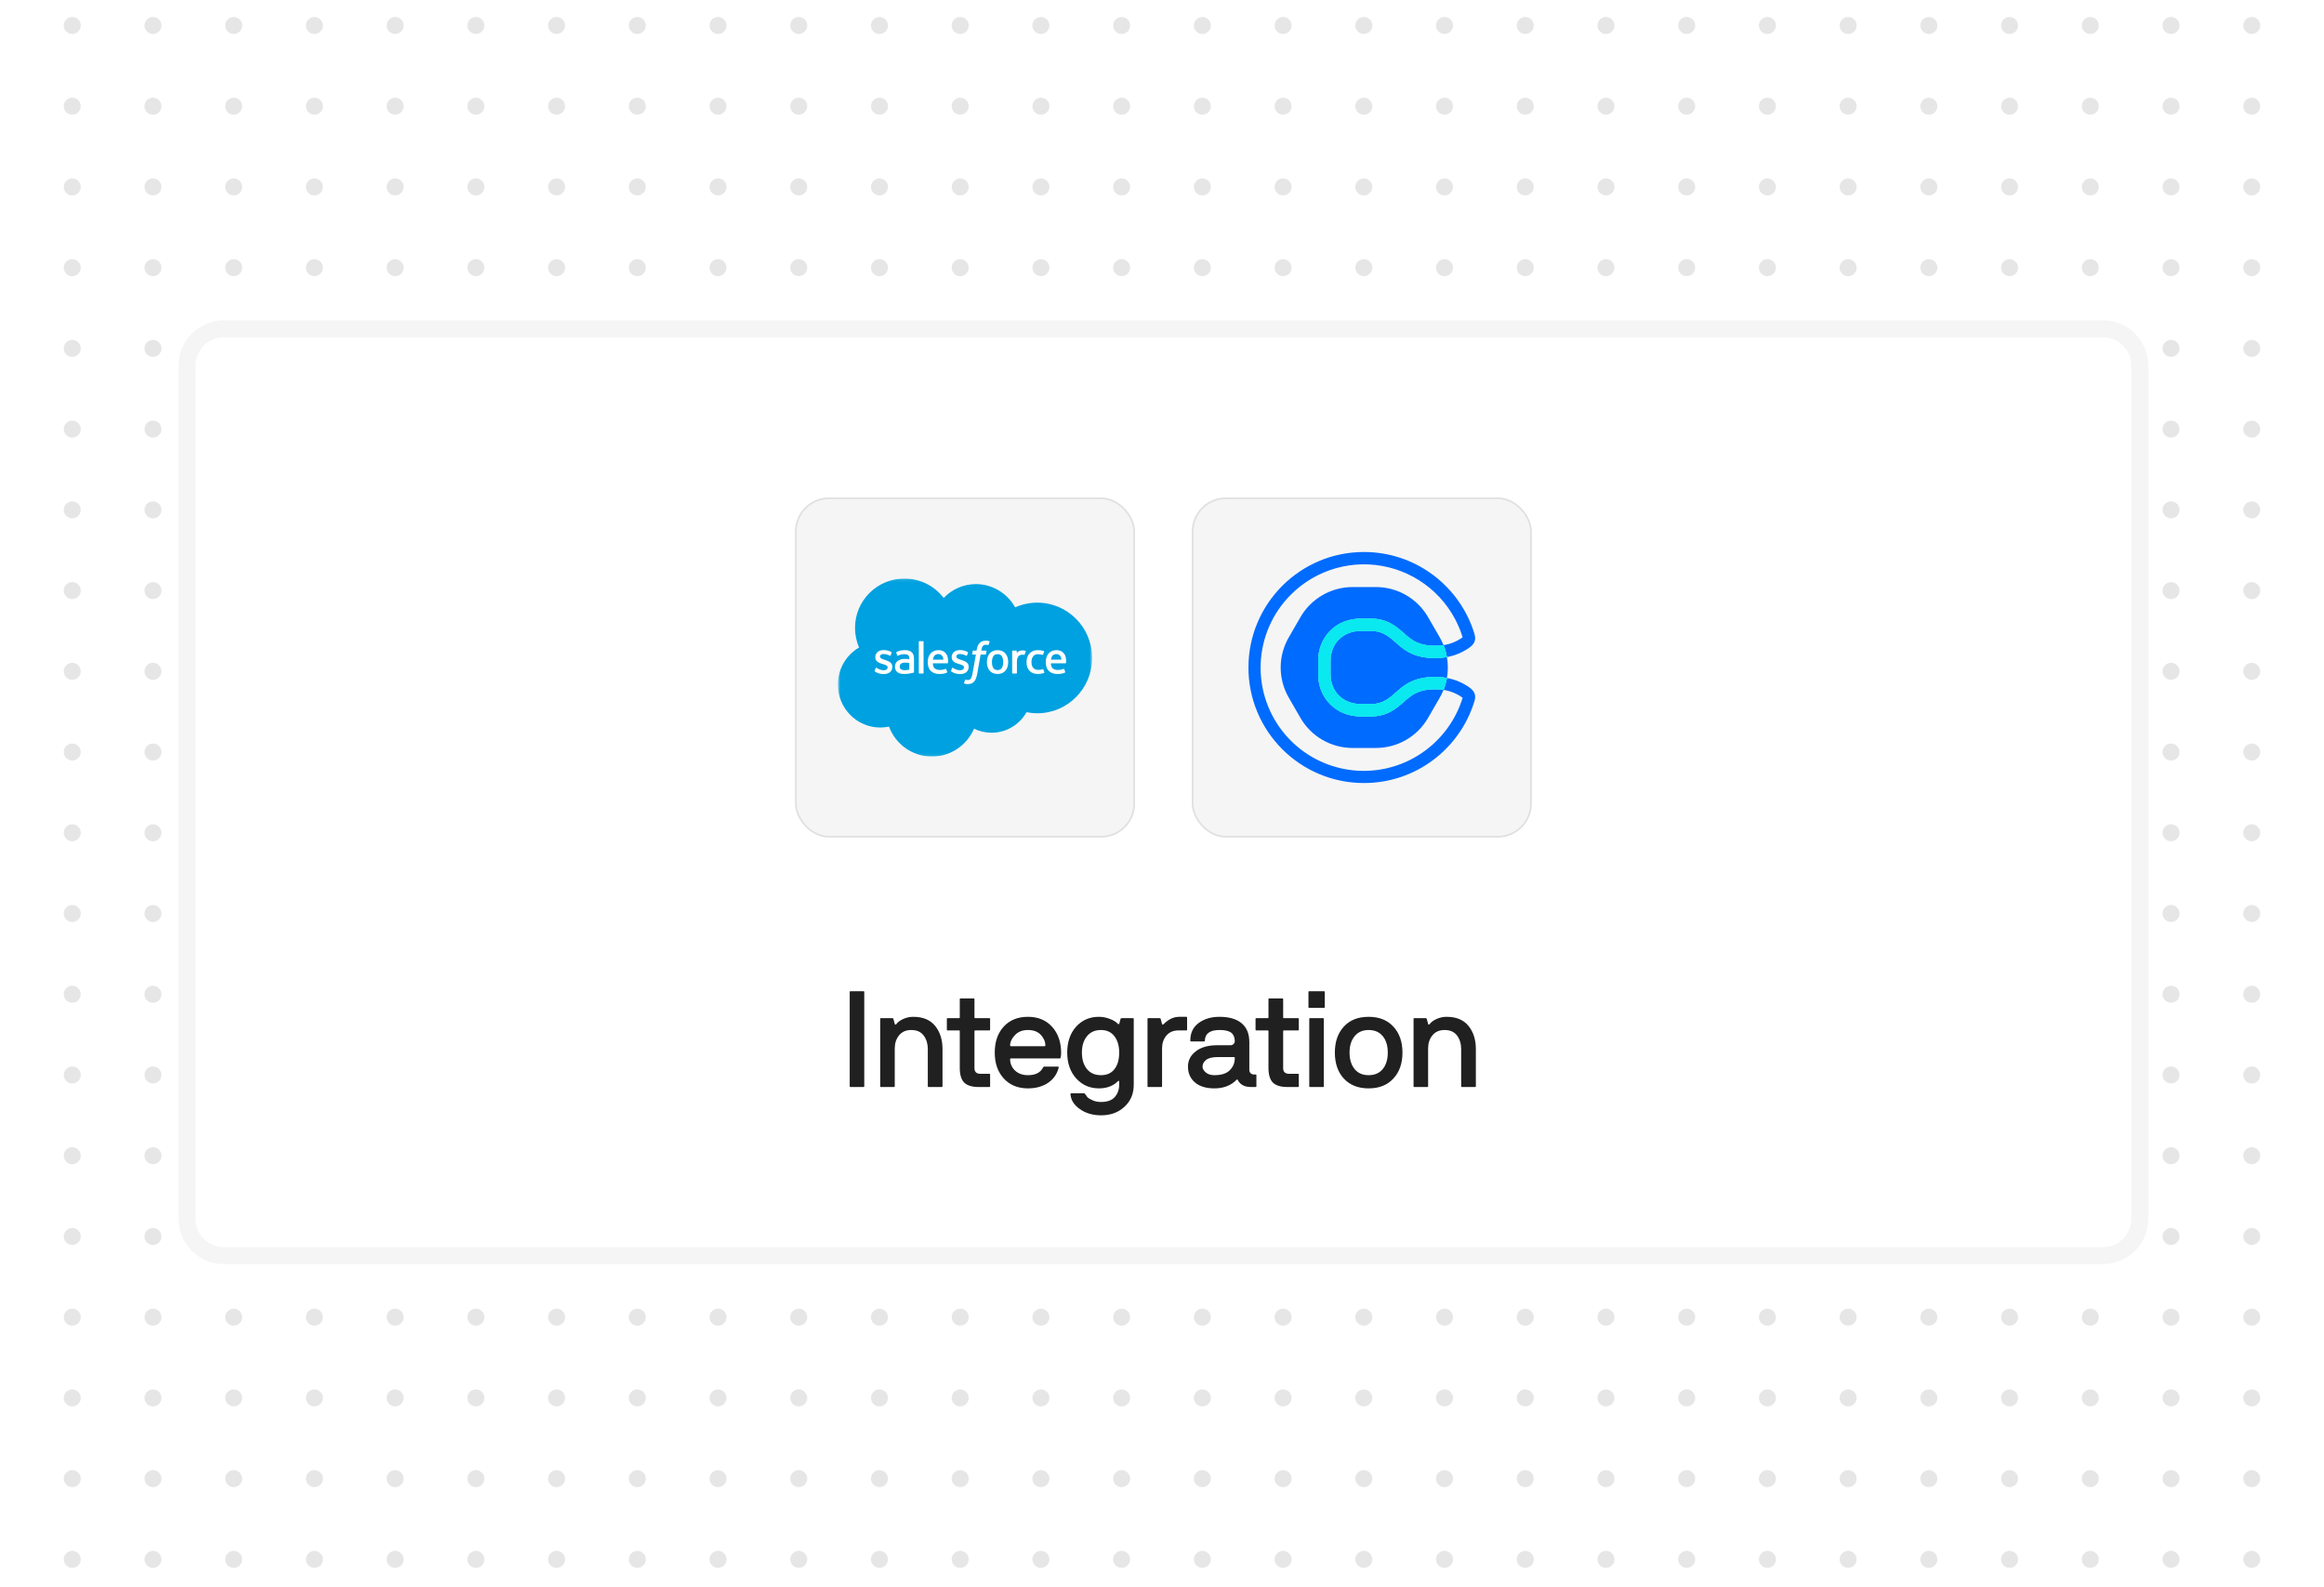 <svg width="820" height="560" viewBox="0 0 820 560" fill="none" xmlns="http://www.w3.org/2000/svg">
<rect x="0" y="0" width="820" height="560" fill="#333333" stroke="none"/>
<g clip-path="url(#clip0_5083_24561)">
<rect width="820" height="560" fill="white"/>
<g opacity="0.1">
<circle cx="-2.986" cy="8.988" r="3" transform="rotate(46.608 -2.986 8.988)" fill="black"/>
<circle cx="25.494" cy="8.988" r="3" transform="rotate(46.608 25.494 8.988)" fill="black"/>
<circle cx="53.975" cy="8.988" r="3" transform="rotate(46.608 53.975 8.988)" fill="black"/>
<circle cx="82.459" cy="8.988" r="3" transform="rotate(46.608 82.459 8.988)" fill="black"/>
<circle cx="110.94" cy="8.988" r="3" transform="rotate(46.608 110.94 8.988)" fill="black"/>
<circle cx="139.42" cy="8.988" r="3" transform="rotate(46.608 139.42 8.988)" fill="black"/>
<circle cx="167.904" cy="8.988" r="3" transform="rotate(46.608 167.904 8.988)" fill="black"/>
<circle cx="196.385" cy="8.988" r="3" transform="rotate(46.608 196.385 8.988)" fill="black"/>
<circle cx="224.869" cy="8.988" r="3" transform="rotate(46.608 224.869 8.988)" fill="black"/>
<circle cx="253.35" cy="8.988" r="3" transform="rotate(46.608 253.35 8.988)" fill="black"/>
<circle cx="281.83" cy="8.988" r="3" transform="rotate(46.608 281.83 8.988)" fill="black"/>
<circle cx="310.315" cy="8.988" r="3" transform="rotate(46.608 310.315 8.988)" fill="black"/>
<circle cx="338.795" cy="8.988" r="3" transform="rotate(46.608 338.795 8.988)" fill="black"/>
<circle cx="367.275" cy="8.988" r="3" transform="rotate(46.608 367.275 8.988)" fill="black"/>
<circle cx="395.76" cy="8.988" r="3" transform="rotate(46.608 395.76 8.988)" fill="black"/>
<circle cx="424.24" cy="8.988" r="3" transform="rotate(46.608 424.24 8.988)" fill="black"/>
<circle cx="452.725" cy="8.988" r="3" transform="rotate(46.608 452.725 8.988)" fill="black"/>
<circle cx="481.205" cy="8.988" r="3" transform="rotate(46.608 481.205 8.988)" fill="black"/>
<circle cx="509.686" cy="8.988" r="3" transform="rotate(46.608 509.686 8.988)" fill="black"/>
<circle cx="538.17" cy="8.988" r="3" transform="rotate(46.608 538.17 8.988)" fill="black"/>
<circle cx="566.651" cy="8.988" r="3" transform="rotate(46.608 566.651 8.988)" fill="black"/>
<circle cx="595.131" cy="8.988" r="3" transform="rotate(46.608 595.131 8.988)" fill="black"/>
<circle cx="623.615" cy="8.988" r="3" transform="rotate(46.608 623.615 8.988)" fill="black"/>
<circle cx="652.096" cy="8.988" r="3" transform="rotate(46.608 652.096 8.988)" fill="black"/>
<circle cx="680.58" cy="8.988" r="3" transform="rotate(46.608 680.58 8.988)" fill="black"/>
<circle cx="709.061" cy="8.988" r="3" transform="rotate(46.608 709.061 8.988)" fill="black"/>
<circle cx="737.541" cy="8.988" r="3" transform="rotate(46.608 737.541 8.988)" fill="black"/>
<circle cx="766.026" cy="8.988" r="3" transform="rotate(46.608 766.026 8.988)" fill="black"/>
<circle cx="794.506" cy="8.988" r="3" transform="rotate(46.608 794.506 8.988)" fill="black"/>
<circle cx="822.986" cy="8.988" r="3" transform="rotate(46.608 822.986 8.988)" fill="black"/>
<circle cx="-2.986" cy="37.47" r="3" transform="rotate(46.608 -2.986 37.47)" fill="black"/>
<circle cx="25.494" cy="37.47" r="3" transform="rotate(46.608 25.494 37.47)" fill="black"/>
<circle cx="53.975" cy="37.47" r="3" transform="rotate(46.608 53.975 37.47)" fill="black"/>
<circle cx="82.459" cy="37.47" r="3" transform="rotate(46.608 82.459 37.47)" fill="black"/>
<circle cx="110.94" cy="37.47" r="3" transform="rotate(46.608 110.94 37.47)" fill="black"/>
<circle cx="139.42" cy="37.47" r="3" transform="rotate(46.608 139.42 37.47)" fill="black"/>
<circle cx="167.904" cy="37.47" r="3" transform="rotate(46.608 167.904 37.47)" fill="black"/>
<circle cx="196.385" cy="37.47" r="3" transform="rotate(46.608 196.385 37.47)" fill="black"/>
<circle cx="224.869" cy="37.47" r="3" transform="rotate(46.608 224.869 37.47)" fill="black"/>
<circle cx="253.35" cy="37.47" r="3" transform="rotate(46.608 253.35 37.47)" fill="black"/>
<circle cx="281.83" cy="37.47" r="3" transform="rotate(46.608 281.83 37.47)" fill="black"/>
<circle cx="310.315" cy="37.47" r="3" transform="rotate(46.608 310.315 37.47)" fill="black"/>
<circle cx="338.795" cy="37.47" r="3" transform="rotate(46.608 338.795 37.47)" fill="black"/>
<circle cx="367.275" cy="37.47" r="3" transform="rotate(46.608 367.275 37.47)" fill="black"/>
<circle cx="395.76" cy="37.47" r="3" transform="rotate(46.608 395.76 37.47)" fill="black"/>
<circle cx="424.24" cy="37.47" r="3" transform="rotate(46.608 424.24 37.47)" fill="black"/>
<circle cx="452.725" cy="37.47" r="3" transform="rotate(46.608 452.725 37.47)" fill="black"/>
<circle cx="481.205" cy="37.47" r="3" transform="rotate(46.608 481.205 37.47)" fill="black"/>
<circle cx="509.686" cy="37.47" r="3" transform="rotate(46.608 509.686 37.47)" fill="black"/>
<circle cx="538.17" cy="37.47" r="3" transform="rotate(46.608 538.17 37.47)" fill="black"/>
<circle cx="566.651" cy="37.47" r="3" transform="rotate(46.608 566.651 37.47)" fill="black"/>
<circle cx="595.131" cy="37.47" r="3" transform="rotate(46.608 595.131 37.47)" fill="black"/>
<circle cx="623.615" cy="37.47" r="3" transform="rotate(46.608 623.615 37.47)" fill="black"/>
<circle cx="652.096" cy="37.47" r="3" transform="rotate(46.608 652.096 37.47)" fill="black"/>
<circle cx="680.58" cy="37.47" r="3" transform="rotate(46.608 680.58 37.47)" fill="black"/>
<circle cx="709.061" cy="37.47" r="3" transform="rotate(46.608 709.061 37.47)" fill="black"/>
<circle cx="737.541" cy="37.47" r="3" transform="rotate(46.608 737.541 37.47)" fill="black"/>
<circle cx="766.026" cy="37.47" r="3" transform="rotate(46.608 766.026 37.47)" fill="black"/>
<circle cx="794.506" cy="37.47" r="3" transform="rotate(46.608 794.506 37.47)" fill="black"/>
<circle cx="822.986" cy="37.47" r="3" transform="rotate(46.608 822.986 37.47)" fill="black"/>
<circle cx="-2.986" cy="65.952" r="3" transform="rotate(46.608 -2.986 65.952)" fill="black"/>
<circle cx="25.494" cy="65.952" r="3" transform="rotate(46.608 25.494 65.952)" fill="black"/>
<circle cx="53.975" cy="65.952" r="3" transform="rotate(46.608 53.975 65.952)" fill="black"/>
<circle cx="82.459" cy="65.952" r="3" transform="rotate(46.608 82.459 65.952)" fill="black"/>
<circle cx="110.94" cy="65.952" r="3" transform="rotate(46.608 110.94 65.952)" fill="black"/>
<circle cx="139.42" cy="65.952" r="3" transform="rotate(46.608 139.42 65.952)" fill="black"/>
<circle cx="167.904" cy="65.952" r="3" transform="rotate(46.608 167.904 65.952)" fill="black"/>
<circle cx="196.385" cy="65.952" r="3" transform="rotate(46.608 196.385 65.952)" fill="black"/>
<circle cx="224.869" cy="65.952" r="3" transform="rotate(46.608 224.869 65.952)" fill="black"/>
<circle cx="253.35" cy="65.952" r="3" transform="rotate(46.608 253.35 65.952)" fill="black"/>
<circle cx="281.83" cy="65.952" r="3" transform="rotate(46.608 281.83 65.952)" fill="black"/>
<circle cx="310.315" cy="65.952" r="3" transform="rotate(46.608 310.315 65.952)" fill="black"/>
<circle cx="338.795" cy="65.952" r="3" transform="rotate(46.608 338.795 65.952)" fill="black"/>
<circle cx="367.275" cy="65.952" r="3" transform="rotate(46.608 367.275 65.952)" fill="black"/>
<circle cx="395.76" cy="65.952" r="3" transform="rotate(46.608 395.76 65.952)" fill="black"/>
<circle cx="424.24" cy="65.952" r="3" transform="rotate(46.608 424.24 65.952)" fill="black"/>
<circle cx="452.725" cy="65.952" r="3" transform="rotate(46.608 452.725 65.952)" fill="black"/>
<circle cx="481.205" cy="65.952" r="3" transform="rotate(46.608 481.205 65.952)" fill="black"/>
<circle cx="509.686" cy="65.952" r="3" transform="rotate(46.608 509.686 65.952)" fill="black"/>
<circle cx="538.17" cy="65.952" r="3" transform="rotate(46.608 538.17 65.952)" fill="black"/>
<circle cx="566.651" cy="65.952" r="3" transform="rotate(46.608 566.651 65.952)" fill="black"/>
<circle cx="595.131" cy="65.952" r="3" transform="rotate(46.608 595.131 65.952)" fill="black"/>
<circle cx="623.615" cy="65.952" r="3" transform="rotate(46.608 623.615 65.952)" fill="black"/>
<circle cx="652.096" cy="65.952" r="3" transform="rotate(46.608 652.096 65.952)" fill="black"/>
<circle cx="680.58" cy="65.952" r="3" transform="rotate(46.608 680.58 65.952)" fill="black"/>
<circle cx="709.061" cy="65.952" r="3" transform="rotate(46.608 709.061 65.952)" fill="black"/>
<circle cx="737.541" cy="65.952" r="3" transform="rotate(46.608 737.541 65.952)" fill="black"/>
<circle cx="766.026" cy="65.952" r="3" transform="rotate(46.608 766.026 65.952)" fill="black"/>
<circle cx="794.506" cy="65.952" r="3" transform="rotate(46.608 794.506 65.952)" fill="black"/>
<circle cx="822.986" cy="65.952" r="3" transform="rotate(46.608 822.986 65.952)" fill="black"/>
<circle cx="-2.986" cy="94.434" r="3" transform="rotate(46.608 -2.986 94.434)" fill="black"/>
<circle cx="25.494" cy="94.434" r="3" transform="rotate(46.608 25.494 94.434)" fill="black"/>
<circle cx="53.975" cy="94.434" r="3" transform="rotate(46.608 53.975 94.434)" fill="black"/>
<circle cx="82.459" cy="94.434" r="3" transform="rotate(46.608 82.459 94.434)" fill="black"/>
<circle cx="110.94" cy="94.434" r="3" transform="rotate(46.608 110.94 94.434)" fill="black"/>
<circle cx="139.42" cy="94.434" r="3" transform="rotate(46.608 139.42 94.434)" fill="black"/>
<circle cx="167.904" cy="94.434" r="3" transform="rotate(46.608 167.904 94.434)" fill="black"/>
<circle cx="196.385" cy="94.434" r="3" transform="rotate(46.608 196.385 94.434)" fill="black"/>
<circle cx="224.869" cy="94.434" r="3" transform="rotate(46.608 224.869 94.434)" fill="black"/>
<circle cx="253.35" cy="94.434" r="3" transform="rotate(46.608 253.35 94.434)" fill="black"/>
<circle cx="281.83" cy="94.434" r="3" transform="rotate(46.608 281.83 94.434)" fill="black"/>
<circle cx="310.315" cy="94.434" r="3" transform="rotate(46.608 310.315 94.434)" fill="black"/>
<circle cx="338.795" cy="94.434" r="3" transform="rotate(46.608 338.795 94.434)" fill="black"/>
<circle cx="367.275" cy="94.434" r="3" transform="rotate(46.608 367.275 94.434)" fill="black"/>
<circle cx="395.76" cy="94.434" r="3" transform="rotate(46.608 395.76 94.434)" fill="black"/>
<circle cx="424.24" cy="94.434" r="3" transform="rotate(46.608 424.24 94.434)" fill="black"/>
<circle cx="452.725" cy="94.434" r="3" transform="rotate(46.608 452.725 94.434)" fill="black"/>
<circle cx="481.205" cy="94.434" r="3" transform="rotate(46.608 481.205 94.434)" fill="black"/>
<circle cx="509.686" cy="94.434" r="3" transform="rotate(46.608 509.686 94.434)" fill="black"/>
<circle cx="538.17" cy="94.434" r="3" transform="rotate(46.608 538.17 94.434)" fill="black"/>
<circle cx="566.651" cy="94.434" r="3" transform="rotate(46.608 566.651 94.434)" fill="black"/>
<circle cx="595.131" cy="94.434" r="3" transform="rotate(46.608 595.131 94.434)" fill="black"/>
<circle cx="623.615" cy="94.434" r="3" transform="rotate(46.608 623.615 94.434)" fill="black"/>
<circle cx="652.096" cy="94.434" r="3" transform="rotate(46.608 652.096 94.434)" fill="black"/>
<circle cx="680.58" cy="94.434" r="3" transform="rotate(46.608 680.58 94.434)" fill="black"/>
<circle cx="709.061" cy="94.434" r="3" transform="rotate(46.608 709.061 94.434)" fill="black"/>
<circle cx="737.541" cy="94.434" r="3" transform="rotate(46.608 737.541 94.434)" fill="black"/>
<circle cx="766.026" cy="94.434" r="3" transform="rotate(46.608 766.026 94.434)" fill="black"/>
<circle cx="794.506" cy="94.434" r="3" transform="rotate(46.608 794.506 94.434)" fill="black"/>
<circle cx="822.986" cy="94.434" r="3" transform="rotate(46.608 822.986 94.434)" fill="black"/>
<circle cx="-2.986" cy="122.916" r="3" transform="rotate(46.608 -2.986 122.916)" fill="black"/>
<circle cx="25.494" cy="122.916" r="3" transform="rotate(46.608 25.494 122.916)" fill="black"/>
<circle cx="53.975" cy="122.916" r="3" transform="rotate(46.608 53.975 122.916)" fill="black"/>
<circle cx="82.459" cy="122.916" r="3" transform="rotate(46.608 82.459 122.916)" fill="black"/>
<circle cx="110.94" cy="122.916" r="3" transform="rotate(46.608 110.94 122.916)" fill="black"/>
<circle cx="139.42" cy="122.916" r="3" transform="rotate(46.608 139.42 122.916)" fill="black"/>
<circle cx="167.904" cy="122.916" r="3" transform="rotate(46.608 167.904 122.916)" fill="black"/>
<circle cx="196.385" cy="122.916" r="3" transform="rotate(46.608 196.385 122.916)" fill="black"/>
<circle cx="224.869" cy="122.916" r="3" transform="rotate(46.608 224.869 122.916)" fill="black"/>
<circle cx="253.35" cy="122.916" r="3" transform="rotate(46.608 253.35 122.916)" fill="black"/>
<circle cx="281.83" cy="122.916" r="3" transform="rotate(46.608 281.83 122.916)" fill="black"/>
<circle cx="310.315" cy="122.916" r="3" transform="rotate(46.608 310.315 122.916)" fill="black"/>
<circle cx="338.795" cy="122.916" r="3" transform="rotate(46.608 338.795 122.916)" fill="black"/>
<circle cx="367.275" cy="122.916" r="3" transform="rotate(46.608 367.275 122.916)" fill="black"/>
<circle cx="395.76" cy="122.916" r="3" transform="rotate(46.608 395.76 122.916)" fill="black"/>
<circle cx="424.24" cy="122.916" r="3" transform="rotate(46.608 424.24 122.916)" fill="black"/>
<circle cx="452.725" cy="122.916" r="3" transform="rotate(46.608 452.725 122.916)" fill="black"/>
<circle cx="481.205" cy="122.916" r="3" transform="rotate(46.608 481.205 122.916)" fill="black"/>
<circle cx="509.686" cy="122.916" r="3" transform="rotate(46.608 509.686 122.916)" fill="black"/>
<circle cx="538.17" cy="122.916" r="3" transform="rotate(46.608 538.17 122.916)" fill="black"/>
<circle cx="566.651" cy="122.916" r="3" transform="rotate(46.608 566.651 122.916)" fill="black"/>
<circle cx="595.131" cy="122.916" r="3" transform="rotate(46.608 595.131 122.916)" fill="black"/>
<circle cx="623.615" cy="122.916" r="3" transform="rotate(46.608 623.615 122.916)" fill="black"/>
<circle cx="652.096" cy="122.916" r="3" transform="rotate(46.608 652.096 122.916)" fill="black"/>
<circle cx="680.58" cy="122.916" r="3" transform="rotate(46.608 680.58 122.916)" fill="black"/>
<circle cx="709.061" cy="122.916" r="3" transform="rotate(46.608 709.061 122.916)" fill="black"/>
<circle cx="737.541" cy="122.916" r="3" transform="rotate(46.608 737.541 122.916)" fill="black"/>
<circle cx="766.026" cy="122.916" r="3" transform="rotate(46.608 766.026 122.916)" fill="black"/>
<circle cx="794.506" cy="122.916" r="3" transform="rotate(46.608 794.506 122.916)" fill="black"/>
<circle cx="822.986" cy="122.916" r="3" transform="rotate(46.608 822.986 122.916)" fill="black"/>
<circle cx="-2.986" cy="151.398" r="3" transform="rotate(46.608 -2.986 151.398)" fill="black"/>
<circle cx="25.494" cy="151.398" r="3" transform="rotate(46.608 25.494 151.398)" fill="black"/>
<circle cx="53.975" cy="151.398" r="3" transform="rotate(46.608 53.975 151.398)" fill="black"/>
<circle cx="82.459" cy="151.398" r="3" transform="rotate(46.608 82.459 151.398)" fill="black"/>
<circle cx="110.94" cy="151.398" r="3" transform="rotate(46.608 110.94 151.398)" fill="black"/>
<circle cx="139.42" cy="151.398" r="3" transform="rotate(46.608 139.42 151.398)" fill="black"/>
<circle cx="167.904" cy="151.398" r="3" transform="rotate(46.608 167.904 151.398)" fill="black"/>
<circle cx="196.385" cy="151.398" r="3" transform="rotate(46.608 196.385 151.398)" fill="black"/>
<circle cx="224.869" cy="151.398" r="3" transform="rotate(46.608 224.869 151.398)" fill="black"/>
<circle cx="253.35" cy="151.398" r="3" transform="rotate(46.608 253.35 151.398)" fill="black"/>
<circle cx="281.83" cy="151.398" r="3" transform="rotate(46.608 281.83 151.398)" fill="black"/>
<circle cx="310.315" cy="151.398" r="3" transform="rotate(46.608 310.315 151.398)" fill="black"/>
<circle cx="338.795" cy="151.398" r="3" transform="rotate(46.608 338.795 151.398)" fill="black"/>
<circle cx="367.275" cy="151.398" r="3" transform="rotate(46.608 367.275 151.398)" fill="black"/>
<circle cx="395.76" cy="151.398" r="3" transform="rotate(46.608 395.76 151.398)" fill="black"/>
<circle cx="424.24" cy="151.398" r="3" transform="rotate(46.608 424.24 151.398)" fill="black"/>
<circle cx="452.725" cy="151.398" r="3" transform="rotate(46.608 452.725 151.398)" fill="black"/>
<circle cx="481.205" cy="151.398" r="3" transform="rotate(46.608 481.205 151.398)" fill="black"/>
<circle cx="509.686" cy="151.398" r="3" transform="rotate(46.608 509.686 151.398)" fill="black"/>
<circle cx="538.17" cy="151.398" r="3" transform="rotate(46.608 538.17 151.398)" fill="black"/>
<circle cx="566.651" cy="151.398" r="3" transform="rotate(46.608 566.651 151.398)" fill="black"/>
<circle cx="595.131" cy="151.398" r="3" transform="rotate(46.608 595.131 151.398)" fill="black"/>
<circle cx="623.615" cy="151.398" r="3" transform="rotate(46.608 623.615 151.398)" fill="black"/>
<circle cx="652.096" cy="151.398" r="3" transform="rotate(46.608 652.096 151.398)" fill="black"/>
<circle cx="680.58" cy="151.398" r="3" transform="rotate(46.608 680.58 151.398)" fill="black"/>
<circle cx="709.061" cy="151.398" r="3" transform="rotate(46.608 709.061 151.398)" fill="black"/>
<circle cx="737.541" cy="151.398" r="3" transform="rotate(46.608 737.541 151.398)" fill="black"/>
<circle cx="766.026" cy="151.398" r="3" transform="rotate(46.608 766.026 151.398)" fill="black"/>
<circle cx="794.506" cy="151.398" r="3" transform="rotate(46.608 794.506 151.398)" fill="black"/>
<circle cx="822.986" cy="151.398" r="3" transform="rotate(46.608 822.986 151.398)" fill="black"/>
<circle cx="-2.986" cy="179.88" r="3" transform="rotate(46.608 -2.986 179.88)" fill="black"/>
<circle cx="25.494" cy="179.88" r="3" transform="rotate(46.608 25.494 179.88)" fill="black"/>
<circle cx="53.975" cy="179.88" r="3" transform="rotate(46.608 53.975 179.88)" fill="black"/>
<circle cx="82.459" cy="179.88" r="3" transform="rotate(46.608 82.459 179.88)" fill="black"/>
<circle cx="110.94" cy="179.88" r="3" transform="rotate(46.608 110.94 179.88)" fill="black"/>
<circle cx="139.42" cy="179.88" r="3" transform="rotate(46.608 139.42 179.88)" fill="black"/>
<circle cx="167.904" cy="179.88" r="3" transform="rotate(46.608 167.904 179.88)" fill="black"/>
<circle cx="196.385" cy="179.88" r="3" transform="rotate(46.608 196.385 179.88)" fill="black"/>
<circle cx="224.869" cy="179.88" r="3" transform="rotate(46.608 224.869 179.88)" fill="black"/>
<circle cx="253.35" cy="179.88" r="3" transform="rotate(46.608 253.35 179.88)" fill="black"/>
<circle cx="281.83" cy="179.88" r="3" transform="rotate(46.608 281.83 179.88)" fill="black"/>
<circle cx="310.315" cy="179.88" r="3" transform="rotate(46.608 310.315 179.88)" fill="black"/>
<circle cx="338.795" cy="179.88" r="3" transform="rotate(46.608 338.795 179.88)" fill="black"/>
<circle cx="367.275" cy="179.88" r="3" transform="rotate(46.608 367.275 179.88)" fill="black"/>
<circle cx="395.76" cy="179.88" r="3" transform="rotate(46.608 395.76 179.88)" fill="black"/>
<circle cx="424.24" cy="179.88" r="3" transform="rotate(46.608 424.24 179.88)" fill="black"/>
<circle cx="452.725" cy="179.88" r="3" transform="rotate(46.608 452.725 179.88)" fill="black"/>
<circle cx="481.205" cy="179.88" r="3" transform="rotate(46.608 481.205 179.88)" fill="black"/>
<circle cx="509.686" cy="179.88" r="3" transform="rotate(46.608 509.686 179.88)" fill="black"/>
<circle cx="538.17" cy="179.88" r="3" transform="rotate(46.608 538.17 179.88)" fill="black"/>
<circle cx="566.651" cy="179.88" r="3" transform="rotate(46.608 566.651 179.88)" fill="black"/>
<circle cx="595.131" cy="179.88" r="3" transform="rotate(46.608 595.131 179.88)" fill="black"/>
<circle cx="623.615" cy="179.88" r="3" transform="rotate(46.608 623.615 179.88)" fill="black"/>
<circle cx="652.096" cy="179.88" r="3" transform="rotate(46.608 652.096 179.88)" fill="black"/>
<circle cx="680.58" cy="179.88" r="3" transform="rotate(46.608 680.58 179.88)" fill="black"/>
<circle cx="709.061" cy="179.88" r="3" transform="rotate(46.608 709.061 179.88)" fill="black"/>
<circle cx="737.541" cy="179.88" r="3" transform="rotate(46.608 737.541 179.88)" fill="black"/>
<circle cx="766.026" cy="179.88" r="3" transform="rotate(46.608 766.026 179.88)" fill="black"/>
<circle cx="794.506" cy="179.88" r="3" transform="rotate(46.608 794.506 179.88)" fill="black"/>
<circle cx="822.986" cy="179.88" r="3" transform="rotate(46.608 822.986 179.88)" fill="black"/>
<circle cx="-2.986" cy="208.362" r="3" transform="rotate(46.608 -2.986 208.362)" fill="black"/>
<circle cx="25.494" cy="208.362" r="3" transform="rotate(46.608 25.494 208.362)" fill="black"/>
<circle cx="53.975" cy="208.362" r="3" transform="rotate(46.608 53.975 208.362)" fill="black"/>
<circle cx="82.459" cy="208.362" r="3" transform="rotate(46.608 82.459 208.362)" fill="black"/>
<circle cx="110.94" cy="208.362" r="3" transform="rotate(46.608 110.94 208.362)" fill="black"/>
<circle cx="139.42" cy="208.362" r="3" transform="rotate(46.608 139.42 208.362)" fill="black"/>
<circle cx="167.904" cy="208.362" r="3" transform="rotate(46.608 167.904 208.362)" fill="black"/>
<circle cx="196.385" cy="208.362" r="3" transform="rotate(46.608 196.385 208.362)" fill="black"/>
<circle cx="224.869" cy="208.362" r="3" transform="rotate(46.608 224.869 208.362)" fill="black"/>
<circle cx="253.35" cy="208.362" r="3" transform="rotate(46.608 253.35 208.362)" fill="black"/>
<circle cx="281.83" cy="208.362" r="3" transform="rotate(46.608 281.83 208.362)" fill="black"/>
<circle cx="310.315" cy="208.362" r="3" transform="rotate(46.608 310.315 208.362)" fill="black"/>
<circle cx="338.795" cy="208.362" r="3" transform="rotate(46.608 338.795 208.362)" fill="black"/>
<circle cx="367.275" cy="208.362" r="3" transform="rotate(46.608 367.275 208.362)" fill="black"/>
<circle cx="395.76" cy="208.362" r="3" transform="rotate(46.608 395.76 208.362)" fill="black"/>
<circle cx="424.24" cy="208.362" r="3" transform="rotate(46.608 424.24 208.362)" fill="black"/>
<circle cx="452.725" cy="208.362" r="3" transform="rotate(46.608 452.725 208.362)" fill="black"/>
<circle cx="481.205" cy="208.362" r="3" transform="rotate(46.608 481.205 208.362)" fill="black"/>
<circle cx="509.686" cy="208.362" r="3" transform="rotate(46.608 509.686 208.362)" fill="black"/>
<circle cx="538.17" cy="208.362" r="3" transform="rotate(46.608 538.17 208.362)" fill="black"/>
<circle cx="566.651" cy="208.362" r="3" transform="rotate(46.608 566.651 208.362)" fill="black"/>
<circle cx="595.131" cy="208.362" r="3" transform="rotate(46.608 595.131 208.362)" fill="black"/>
<circle cx="623.615" cy="208.362" r="3" transform="rotate(46.608 623.615 208.362)" fill="black"/>
<circle cx="652.096" cy="208.362" r="3" transform="rotate(46.608 652.096 208.362)" fill="black"/>
<circle cx="680.58" cy="208.362" r="3" transform="rotate(46.608 680.58 208.362)" fill="black"/>
<circle cx="709.061" cy="208.362" r="3" transform="rotate(46.608 709.061 208.362)" fill="black"/>
<circle cx="737.541" cy="208.362" r="3" transform="rotate(46.608 737.541 208.362)" fill="black"/>
<circle cx="766.026" cy="208.362" r="3" transform="rotate(46.608 766.026 208.362)" fill="black"/>
<circle cx="794.506" cy="208.362" r="3" transform="rotate(46.608 794.506 208.362)" fill="black"/>
<circle cx="822.986" cy="208.362" r="3" transform="rotate(46.608 822.986 208.362)" fill="black"/>
<circle cx="-2.986" cy="236.844" r="3" transform="rotate(46.608 -2.986 236.844)" fill="black"/>
<circle cx="25.494" cy="236.844" r="3" transform="rotate(46.608 25.494 236.844)" fill="black"/>
<circle cx="53.975" cy="236.844" r="3" transform="rotate(46.608 53.975 236.844)" fill="black"/>
<circle cx="82.459" cy="236.844" r="3" transform="rotate(46.608 82.459 236.844)" fill="black"/>
<circle cx="110.94" cy="236.844" r="3" transform="rotate(46.608 110.94 236.844)" fill="black"/>
<circle cx="139.42" cy="236.844" r="3" transform="rotate(46.608 139.42 236.844)" fill="black"/>
<circle cx="167.904" cy="236.844" r="3" transform="rotate(46.608 167.904 236.844)" fill="black"/>
<circle cx="196.385" cy="236.844" r="3" transform="rotate(46.608 196.385 236.844)" fill="black"/>
<circle cx="224.869" cy="236.844" r="3" transform="rotate(46.608 224.869 236.844)" fill="black"/>
<circle cx="253.35" cy="236.844" r="3" transform="rotate(46.608 253.35 236.844)" fill="black"/>
<circle cx="281.83" cy="236.844" r="3" transform="rotate(46.608 281.83 236.844)" fill="black"/>
<circle cx="310.315" cy="236.844" r="3" transform="rotate(46.608 310.315 236.844)" fill="black"/>
<circle cx="338.795" cy="236.844" r="3" transform="rotate(46.608 338.795 236.844)" fill="black"/>
<circle cx="367.275" cy="236.844" r="3" transform="rotate(46.608 367.275 236.844)" fill="black"/>
<circle cx="395.76" cy="236.844" r="3" transform="rotate(46.608 395.76 236.844)" fill="black"/>
<circle cx="424.24" cy="236.844" r="3" transform="rotate(46.608 424.24 236.844)" fill="black"/>
<circle cx="452.725" cy="236.844" r="3" transform="rotate(46.608 452.725 236.844)" fill="black"/>
<circle cx="481.205" cy="236.844" r="3" transform="rotate(46.608 481.205 236.844)" fill="black"/>
<circle cx="509.686" cy="236.844" r="3" transform="rotate(46.608 509.686 236.844)" fill="black"/>
<circle cx="538.17" cy="236.844" r="3" transform="rotate(46.608 538.17 236.844)" fill="black"/>
<circle cx="566.651" cy="236.844" r="3" transform="rotate(46.608 566.651 236.844)" fill="black"/>
<circle cx="595.131" cy="236.844" r="3" transform="rotate(46.608 595.131 236.844)" fill="black"/>
<circle cx="623.615" cy="236.844" r="3" transform="rotate(46.608 623.615 236.844)" fill="black"/>
<circle cx="652.096" cy="236.844" r="3" transform="rotate(46.608 652.096 236.844)" fill="black"/>
<circle cx="680.58" cy="236.844" r="3" transform="rotate(46.608 680.58 236.844)" fill="black"/>
<circle cx="709.061" cy="236.844" r="3" transform="rotate(46.608 709.061 236.844)" fill="black"/>
<circle cx="737.541" cy="236.844" r="3" transform="rotate(46.608 737.541 236.844)" fill="black"/>
<circle cx="766.026" cy="236.844" r="3" transform="rotate(46.608 766.026 236.844)" fill="black"/>
<circle cx="794.506" cy="236.844" r="3" transform="rotate(46.608 794.506 236.844)" fill="black"/>
<circle cx="822.986" cy="236.844" r="3" transform="rotate(46.608 822.986 236.844)" fill="black"/>
<circle cx="-2.986" cy="265.326" r="3" transform="rotate(46.608 -2.986 265.326)" fill="black"/>
<circle cx="25.494" cy="265.326" r="3" transform="rotate(46.608 25.494 265.326)" fill="black"/>
<circle cx="53.975" cy="265.326" r="3" transform="rotate(46.608 53.975 265.326)" fill="black"/>
<circle cx="82.459" cy="265.326" r="3" transform="rotate(46.608 82.459 265.326)" fill="black"/>
<circle cx="110.94" cy="265.326" r="3" transform="rotate(46.608 110.94 265.326)" fill="black"/>
<circle cx="139.42" cy="265.326" r="3" transform="rotate(46.608 139.42 265.326)" fill="black"/>
<circle cx="167.904" cy="265.326" r="3" transform="rotate(46.608 167.904 265.326)" fill="black"/>
<circle cx="196.385" cy="265.326" r="3" transform="rotate(46.608 196.385 265.326)" fill="black"/>
<circle cx="224.869" cy="265.326" r="3" transform="rotate(46.608 224.869 265.326)" fill="black"/>
<circle cx="253.35" cy="265.326" r="3" transform="rotate(46.608 253.35 265.326)" fill="black"/>
<circle cx="281.83" cy="265.326" r="3" transform="rotate(46.608 281.83 265.326)" fill="black"/>
<circle cx="310.315" cy="265.326" r="3" transform="rotate(46.608 310.315 265.326)" fill="black"/>
<circle cx="338.795" cy="265.326" r="3" transform="rotate(46.608 338.795 265.326)" fill="black"/>
<circle cx="367.275" cy="265.326" r="3" transform="rotate(46.608 367.275 265.326)" fill="black"/>
<circle cx="395.76" cy="265.326" r="3" transform="rotate(46.608 395.76 265.326)" fill="black"/>
<circle cx="424.24" cy="265.326" r="3" transform="rotate(46.608 424.24 265.326)" fill="black"/>
<circle cx="452.725" cy="265.326" r="3" transform="rotate(46.608 452.725 265.326)" fill="black"/>
<circle cx="481.205" cy="265.326" r="3" transform="rotate(46.608 481.205 265.326)" fill="black"/>
<circle cx="509.686" cy="265.326" r="3" transform="rotate(46.608 509.686 265.326)" fill="black"/>
<circle cx="538.17" cy="265.326" r="3" transform="rotate(46.608 538.17 265.326)" fill="black"/>
<circle cx="566.651" cy="265.326" r="3" transform="rotate(46.608 566.651 265.326)" fill="black"/>
<circle cx="595.131" cy="265.326" r="3" transform="rotate(46.608 595.131 265.326)" fill="black"/>
<circle cx="623.615" cy="265.326" r="3" transform="rotate(46.608 623.615 265.326)" fill="black"/>
<circle cx="652.096" cy="265.326" r="3" transform="rotate(46.608 652.096 265.326)" fill="black"/>
<circle cx="680.58" cy="265.326" r="3" transform="rotate(46.608 680.58 265.326)" fill="black"/>
<circle cx="709.061" cy="265.326" r="3" transform="rotate(46.608 709.061 265.326)" fill="black"/>
<circle cx="737.541" cy="265.326" r="3" transform="rotate(46.608 737.541 265.326)" fill="black"/>
<circle cx="766.026" cy="265.326" r="3" transform="rotate(46.608 766.026 265.326)" fill="black"/>
<circle cx="794.506" cy="265.326" r="3" transform="rotate(46.608 794.506 265.326)" fill="black"/>
<circle cx="822.986" cy="265.326" r="3" transform="rotate(46.608 822.986 265.326)" fill="black"/>
<circle cx="-2.986" cy="293.807" r="3" transform="rotate(46.608 -2.986 293.807)" fill="black"/>
<circle cx="25.494" cy="293.807" r="3" transform="rotate(46.608 25.494 293.807)" fill="black"/>
<circle cx="53.975" cy="293.807" r="3" transform="rotate(46.608 53.975 293.807)" fill="black"/>
<circle cx="82.459" cy="293.807" r="3" transform="rotate(46.608 82.459 293.807)" fill="black"/>
<circle cx="110.94" cy="293.807" r="3" transform="rotate(46.608 110.94 293.807)" fill="black"/>
<circle cx="139.42" cy="293.807" r="3" transform="rotate(46.608 139.42 293.807)" fill="black"/>
<circle cx="167.904" cy="293.807" r="3" transform="rotate(46.608 167.904 293.807)" fill="black"/>
<circle cx="196.385" cy="293.807" r="3" transform="rotate(46.608 196.385 293.807)" fill="black"/>
<circle cx="224.869" cy="293.807" r="3" transform="rotate(46.608 224.869 293.807)" fill="black"/>
<circle cx="253.35" cy="293.807" r="3" transform="rotate(46.608 253.35 293.807)" fill="black"/>
<circle cx="281.83" cy="293.807" r="3" transform="rotate(46.608 281.83 293.807)" fill="black"/>
<circle cx="310.315" cy="293.807" r="3" transform="rotate(46.608 310.315 293.807)" fill="black"/>
<circle cx="338.795" cy="293.807" r="3" transform="rotate(46.608 338.795 293.807)" fill="black"/>
<circle cx="367.275" cy="293.807" r="3" transform="rotate(46.608 367.275 293.807)" fill="black"/>
<circle cx="395.76" cy="293.807" r="3" transform="rotate(46.608 395.76 293.807)" fill="black"/>
<circle cx="424.24" cy="293.807" r="3" transform="rotate(46.608 424.24 293.807)" fill="black"/>
<circle cx="452.725" cy="293.807" r="3" transform="rotate(46.608 452.725 293.807)" fill="black"/>
<circle cx="481.205" cy="293.807" r="3" transform="rotate(46.608 481.205 293.807)" fill="black"/>
<circle cx="509.686" cy="293.807" r="3" transform="rotate(46.608 509.686 293.807)" fill="black"/>
<circle cx="538.17" cy="293.807" r="3" transform="rotate(46.608 538.17 293.807)" fill="black"/>
<circle cx="566.651" cy="293.807" r="3" transform="rotate(46.608 566.651 293.807)" fill="black"/>
<circle cx="595.131" cy="293.807" r="3" transform="rotate(46.608 595.131 293.807)" fill="black"/>
<circle cx="623.615" cy="293.807" r="3" transform="rotate(46.608 623.615 293.807)" fill="black"/>
<circle cx="652.096" cy="293.807" r="3" transform="rotate(46.608 652.096 293.807)" fill="black"/>
<circle cx="680.58" cy="293.807" r="3" transform="rotate(46.608 680.58 293.807)" fill="black"/>
<circle cx="709.061" cy="293.807" r="3" transform="rotate(46.608 709.061 293.807)" fill="black"/>
<circle cx="737.541" cy="293.807" r="3" transform="rotate(46.608 737.541 293.807)" fill="black"/>
<circle cx="766.026" cy="293.807" r="3" transform="rotate(46.608 766.026 293.807)" fill="black"/>
<circle cx="794.506" cy="293.807" r="3" transform="rotate(46.608 794.506 293.807)" fill="black"/>
<circle cx="822.986" cy="293.807" r="3" transform="rotate(46.608 822.986 293.807)" fill="black"/>
<circle cx="-2.986" cy="322.289" r="3" transform="rotate(46.608 -2.986 322.289)" fill="black"/>
<circle cx="25.494" cy="322.289" r="3" transform="rotate(46.608 25.494 322.289)" fill="black"/>
<circle cx="53.975" cy="322.289" r="3" transform="rotate(46.608 53.975 322.289)" fill="black"/>
<circle cx="82.459" cy="322.289" r="3" transform="rotate(46.608 82.459 322.289)" fill="black"/>
<circle cx="110.94" cy="322.289" r="3" transform="rotate(46.608 110.94 322.289)" fill="black"/>
<circle cx="139.42" cy="322.289" r="3" transform="rotate(46.608 139.42 322.289)" fill="black"/>
<circle cx="167.904" cy="322.289" r="3" transform="rotate(46.608 167.904 322.289)" fill="black"/>
<circle cx="196.385" cy="322.289" r="3" transform="rotate(46.608 196.385 322.289)" fill="black"/>
<circle cx="224.869" cy="322.289" r="3" transform="rotate(46.608 224.869 322.289)" fill="black"/>
<circle cx="253.35" cy="322.289" r="3" transform="rotate(46.608 253.35 322.289)" fill="black"/>
<circle cx="281.83" cy="322.289" r="3" transform="rotate(46.608 281.83 322.289)" fill="black"/>
<circle cx="310.315" cy="322.289" r="3" transform="rotate(46.608 310.315 322.289)" fill="black"/>
<circle cx="338.795" cy="322.289" r="3" transform="rotate(46.608 338.795 322.289)" fill="black"/>
<circle cx="367.275" cy="322.289" r="3" transform="rotate(46.608 367.275 322.289)" fill="black"/>
<circle cx="395.76" cy="322.289" r="3" transform="rotate(46.608 395.76 322.289)" fill="black"/>
<circle cx="424.24" cy="322.289" r="3" transform="rotate(46.608 424.24 322.289)" fill="black"/>
<circle cx="452.725" cy="322.289" r="3" transform="rotate(46.608 452.725 322.289)" fill="black"/>
<circle cx="481.205" cy="322.289" r="3" transform="rotate(46.608 481.205 322.289)" fill="black"/>
<circle cx="509.686" cy="322.289" r="3" transform="rotate(46.608 509.686 322.289)" fill="black"/>
<circle cx="538.17" cy="322.289" r="3" transform="rotate(46.608 538.17 322.289)" fill="black"/>
<circle cx="566.651" cy="322.289" r="3" transform="rotate(46.608 566.651 322.289)" fill="black"/>
<circle cx="595.131" cy="322.289" r="3" transform="rotate(46.608 595.131 322.289)" fill="black"/>
<circle cx="623.615" cy="322.289" r="3" transform="rotate(46.608 623.615 322.289)" fill="black"/>
<circle cx="652.096" cy="322.289" r="3" transform="rotate(46.608 652.096 322.289)" fill="black"/>
<circle cx="680.58" cy="322.289" r="3" transform="rotate(46.608 680.58 322.289)" fill="black"/>
<circle cx="709.061" cy="322.289" r="3" transform="rotate(46.608 709.061 322.289)" fill="black"/>
<circle cx="737.541" cy="322.289" r="3" transform="rotate(46.608 737.541 322.289)" fill="black"/>
<circle cx="766.026" cy="322.289" r="3" transform="rotate(46.608 766.026 322.289)" fill="black"/>
<circle cx="794.506" cy="322.289" r="3" transform="rotate(46.608 794.506 322.289)" fill="black"/>
<circle cx="822.986" cy="322.289" r="3" transform="rotate(46.608 822.986 322.289)" fill="black"/>
<circle cx="-2.986" cy="350.771" r="3" transform="rotate(46.608 -2.986 350.771)" fill="black"/>
<circle cx="25.494" cy="350.771" r="3" transform="rotate(46.608 25.494 350.771)" fill="black"/>
<circle cx="53.975" cy="350.771" r="3" transform="rotate(46.608 53.975 350.771)" fill="black"/>
<circle cx="82.459" cy="350.771" r="3" transform="rotate(46.608 82.459 350.771)" fill="black"/>
<circle cx="110.94" cy="350.771" r="3" transform="rotate(46.608 110.94 350.771)" fill="black"/>
<circle cx="139.42" cy="350.771" r="3" transform="rotate(46.608 139.42 350.771)" fill="black"/>
<circle cx="167.904" cy="350.771" r="3" transform="rotate(46.608 167.904 350.771)" fill="black"/>
<circle cx="196.385" cy="350.771" r="3" transform="rotate(46.608 196.385 350.771)" fill="black"/>
<circle cx="224.869" cy="350.771" r="3" transform="rotate(46.608 224.869 350.771)" fill="black"/>
<circle cx="253.35" cy="350.771" r="3" transform="rotate(46.608 253.35 350.771)" fill="black"/>
<circle cx="281.83" cy="350.771" r="3" transform="rotate(46.608 281.83 350.771)" fill="black"/>
<circle cx="310.315" cy="350.771" r="3" transform="rotate(46.608 310.315 350.771)" fill="black"/>
<circle cx="338.795" cy="350.771" r="3" transform="rotate(46.608 338.795 350.771)" fill="black"/>
<circle cx="367.275" cy="350.771" r="3" transform="rotate(46.608 367.275 350.771)" fill="black"/>
<circle cx="395.76" cy="350.771" r="3" transform="rotate(46.608 395.76 350.771)" fill="black"/>
<circle cx="424.24" cy="350.771" r="3" transform="rotate(46.608 424.24 350.771)" fill="black"/>
<circle cx="452.725" cy="350.771" r="3" transform="rotate(46.608 452.725 350.771)" fill="black"/>
<circle cx="481.205" cy="350.771" r="3" transform="rotate(46.608 481.205 350.771)" fill="black"/>
<circle cx="509.686" cy="350.771" r="3" transform="rotate(46.608 509.686 350.771)" fill="black"/>
<circle cx="538.17" cy="350.771" r="3" transform="rotate(46.608 538.17 350.771)" fill="black"/>
<circle cx="566.651" cy="350.771" r="3" transform="rotate(46.608 566.651 350.771)" fill="black"/>
<circle cx="595.131" cy="350.771" r="3" transform="rotate(46.608 595.131 350.771)" fill="black"/>
<circle cx="623.615" cy="350.771" r="3" transform="rotate(46.608 623.615 350.771)" fill="black"/>
<circle cx="652.096" cy="350.771" r="3" transform="rotate(46.608 652.096 350.771)" fill="black"/>
<circle cx="680.58" cy="350.771" r="3" transform="rotate(46.608 680.58 350.771)" fill="black"/>
<circle cx="709.061" cy="350.771" r="3" transform="rotate(46.608 709.061 350.771)" fill="black"/>
<circle cx="737.541" cy="350.771" r="3" transform="rotate(46.608 737.541 350.771)" fill="black"/>
<circle cx="766.026" cy="350.771" r="3" transform="rotate(46.608 766.026 350.771)" fill="black"/>
<circle cx="794.506" cy="350.771" r="3" transform="rotate(46.608 794.506 350.771)" fill="black"/>
<circle cx="822.986" cy="350.771" r="3" transform="rotate(46.608 822.986 350.771)" fill="black"/>
<circle cx="-2.986" cy="379.253" r="3" transform="rotate(46.608 -2.986 379.253)" fill="black"/>
<circle cx="25.494" cy="379.253" r="3" transform="rotate(46.608 25.494 379.253)" fill="black"/>
<circle cx="53.975" cy="379.253" r="3" transform="rotate(46.608 53.975 379.253)" fill="black"/>
<circle cx="82.459" cy="379.253" r="3" transform="rotate(46.608 82.459 379.253)" fill="black"/>
<circle cx="110.94" cy="379.253" r="3" transform="rotate(46.608 110.94 379.253)" fill="black"/>
<circle cx="139.42" cy="379.253" r="3" transform="rotate(46.608 139.42 379.253)" fill="black"/>
<circle cx="167.904" cy="379.253" r="3" transform="rotate(46.608 167.904 379.253)" fill="black"/>
<circle cx="196.385" cy="379.253" r="3" transform="rotate(46.608 196.385 379.253)" fill="black"/>
<circle cx="224.869" cy="379.253" r="3" transform="rotate(46.608 224.869 379.253)" fill="black"/>
<circle cx="253.35" cy="379.253" r="3" transform="rotate(46.608 253.35 379.253)" fill="black"/>
<circle cx="281.83" cy="379.253" r="3" transform="rotate(46.608 281.83 379.253)" fill="black"/>
<circle cx="310.315" cy="379.253" r="3" transform="rotate(46.608 310.315 379.253)" fill="black"/>
<circle cx="338.795" cy="379.253" r="3" transform="rotate(46.608 338.795 379.253)" fill="black"/>
<circle cx="367.275" cy="379.253" r="3" transform="rotate(46.608 367.275 379.253)" fill="black"/>
<circle cx="395.76" cy="379.253" r="3" transform="rotate(46.608 395.76 379.253)" fill="black"/>
<circle cx="424.24" cy="379.253" r="3" transform="rotate(46.608 424.24 379.253)" fill="black"/>
<circle cx="452.725" cy="379.253" r="3" transform="rotate(46.608 452.725 379.253)" fill="black"/>
<circle cx="481.205" cy="379.253" r="3" transform="rotate(46.608 481.205 379.253)" fill="black"/>
<circle cx="509.686" cy="379.253" r="3" transform="rotate(46.608 509.686 379.253)" fill="black"/>
<circle cx="538.17" cy="379.253" r="3" transform="rotate(46.608 538.17 379.253)" fill="black"/>
<circle cx="566.651" cy="379.253" r="3" transform="rotate(46.608 566.651 379.253)" fill="black"/>
<circle cx="595.131" cy="379.253" r="3" transform="rotate(46.608 595.131 379.253)" fill="black"/>
<circle cx="623.615" cy="379.253" r="3" transform="rotate(46.608 623.615 379.253)" fill="black"/>
<circle cx="652.096" cy="379.253" r="3" transform="rotate(46.608 652.096 379.253)" fill="black"/>
<circle cx="680.58" cy="379.253" r="3" transform="rotate(46.608 680.58 379.253)" fill="black"/>
<circle cx="709.061" cy="379.253" r="3" transform="rotate(46.608 709.061 379.253)" fill="black"/>
<circle cx="737.541" cy="379.253" r="3" transform="rotate(46.608 737.541 379.253)" fill="black"/>
<circle cx="766.026" cy="379.253" r="3" transform="rotate(46.608 766.026 379.253)" fill="black"/>
<circle cx="794.506" cy="379.253" r="3" transform="rotate(46.608 794.506 379.253)" fill="black"/>
<circle cx="822.986" cy="379.253" r="3" transform="rotate(46.608 822.986 379.253)" fill="black"/>
<circle cx="-2.986" cy="407.735" r="3" transform="rotate(46.608 -2.986 407.735)" fill="black"/>
<circle cx="25.494" cy="407.735" r="3" transform="rotate(46.608 25.494 407.735)" fill="black"/>
<circle cx="53.975" cy="407.735" r="3" transform="rotate(46.608 53.975 407.735)" fill="black"/>
<circle cx="82.459" cy="407.735" r="3" transform="rotate(46.608 82.459 407.735)" fill="black"/>
<circle cx="110.94" cy="407.735" r="3" transform="rotate(46.608 110.94 407.735)" fill="black"/>
<circle cx="139.42" cy="407.735" r="3" transform="rotate(46.608 139.42 407.735)" fill="black"/>
<circle cx="167.904" cy="407.735" r="3" transform="rotate(46.608 167.904 407.735)" fill="black"/>
<circle cx="196.385" cy="407.735" r="3" transform="rotate(46.608 196.385 407.735)" fill="black"/>
<circle cx="224.869" cy="407.735" r="3" transform="rotate(46.608 224.869 407.735)" fill="black"/>
<circle cx="253.35" cy="407.735" r="3" transform="rotate(46.608 253.35 407.735)" fill="black"/>
<circle cx="281.83" cy="407.735" r="3" transform="rotate(46.608 281.83 407.735)" fill="black"/>
<circle cx="310.315" cy="407.735" r="3" transform="rotate(46.608 310.315 407.735)" fill="black"/>
<circle cx="338.795" cy="407.735" r="3" transform="rotate(46.608 338.795 407.735)" fill="black"/>
<circle cx="367.275" cy="407.735" r="3" transform="rotate(46.608 367.275 407.735)" fill="black"/>
<circle cx="395.76" cy="407.735" r="3" transform="rotate(46.608 395.76 407.735)" fill="black"/>
<circle cx="424.24" cy="407.735" r="3" transform="rotate(46.608 424.24 407.735)" fill="black"/>
<circle cx="452.725" cy="407.735" r="3" transform="rotate(46.608 452.725 407.735)" fill="black"/>
<circle cx="481.205" cy="407.735" r="3" transform="rotate(46.608 481.205 407.735)" fill="black"/>
<circle cx="509.686" cy="407.735" r="3" transform="rotate(46.608 509.686 407.735)" fill="black"/>
<circle cx="538.17" cy="407.735" r="3" transform="rotate(46.608 538.17 407.735)" fill="black"/>
<circle cx="566.651" cy="407.735" r="3" transform="rotate(46.608 566.651 407.735)" fill="black"/>
<circle cx="595.131" cy="407.735" r="3" transform="rotate(46.608 595.131 407.735)" fill="black"/>
<circle cx="623.615" cy="407.735" r="3" transform="rotate(46.608 623.615 407.735)" fill="black"/>
<circle cx="652.096" cy="407.735" r="3" transform="rotate(46.608 652.096 407.735)" fill="black"/>
<circle cx="680.58" cy="407.735" r="3" transform="rotate(46.608 680.58 407.735)" fill="black"/>
<circle cx="709.061" cy="407.735" r="3" transform="rotate(46.608 709.061 407.735)" fill="black"/>
<circle cx="737.541" cy="407.735" r="3" transform="rotate(46.608 737.541 407.735)" fill="black"/>
<circle cx="766.026" cy="407.735" r="3" transform="rotate(46.608 766.026 407.735)" fill="black"/>
<circle cx="794.506" cy="407.735" r="3" transform="rotate(46.608 794.506 407.735)" fill="black"/>
<circle cx="822.986" cy="407.735" r="3" transform="rotate(46.608 822.986 407.735)" fill="black"/>
<circle cx="-2.986" cy="436.217" r="3" transform="rotate(46.608 -2.986 436.217)" fill="black"/>
<circle cx="25.494" cy="436.217" r="3" transform="rotate(46.608 25.494 436.217)" fill="black"/>
<circle cx="53.975" cy="436.217" r="3" transform="rotate(46.608 53.975 436.217)" fill="black"/>
<circle cx="82.459" cy="436.217" r="3" transform="rotate(46.608 82.459 436.217)" fill="black"/>
<circle cx="110.94" cy="436.217" r="3" transform="rotate(46.608 110.94 436.217)" fill="black"/>
<circle cx="139.42" cy="436.217" r="3" transform="rotate(46.608 139.42 436.217)" fill="black"/>
<circle cx="167.904" cy="436.217" r="3" transform="rotate(46.608 167.904 436.217)" fill="black"/>
<circle cx="196.385" cy="436.217" r="3" transform="rotate(46.608 196.385 436.217)" fill="black"/>
<circle cx="224.869" cy="436.217" r="3" transform="rotate(46.608 224.869 436.217)" fill="black"/>
<circle cx="253.35" cy="436.217" r="3" transform="rotate(46.608 253.35 436.217)" fill="black"/>
<circle cx="281.83" cy="436.217" r="3" transform="rotate(46.608 281.83 436.217)" fill="black"/>
<circle cx="310.315" cy="436.217" r="3" transform="rotate(46.608 310.315 436.217)" fill="black"/>
<circle cx="338.795" cy="436.217" r="3" transform="rotate(46.608 338.795 436.217)" fill="black"/>
<circle cx="367.275" cy="436.217" r="3" transform="rotate(46.608 367.275 436.217)" fill="black"/>
<circle cx="395.76" cy="436.217" r="3" transform="rotate(46.608 395.76 436.217)" fill="black"/>
<circle cx="424.24" cy="436.217" r="3" transform="rotate(46.608 424.24 436.217)" fill="black"/>
<circle cx="452.725" cy="436.217" r="3" transform="rotate(46.608 452.725 436.217)" fill="black"/>
<circle cx="481.205" cy="436.217" r="3" transform="rotate(46.608 481.205 436.217)" fill="black"/>
<circle cx="509.686" cy="436.217" r="3" transform="rotate(46.608 509.686 436.217)" fill="black"/>
<circle cx="538.17" cy="436.217" r="3" transform="rotate(46.608 538.17 436.217)" fill="black"/>
<circle cx="566.651" cy="436.217" r="3" transform="rotate(46.608 566.651 436.217)" fill="black"/>
<circle cx="595.131" cy="436.217" r="3" transform="rotate(46.608 595.131 436.217)" fill="black"/>
<circle cx="623.615" cy="436.217" r="3" transform="rotate(46.608 623.615 436.217)" fill="black"/>
<circle cx="652.096" cy="436.217" r="3" transform="rotate(46.608 652.096 436.217)" fill="black"/>
<circle cx="680.58" cy="436.217" r="3" transform="rotate(46.608 680.58 436.217)" fill="black"/>
<circle cx="709.061" cy="436.217" r="3" transform="rotate(46.608 709.061 436.217)" fill="black"/>
<circle cx="737.541" cy="436.217" r="3" transform="rotate(46.608 737.541 436.217)" fill="black"/>
<circle cx="766.026" cy="436.217" r="3" transform="rotate(46.608 766.026 436.217)" fill="black"/>
<circle cx="794.506" cy="436.217" r="3" transform="rotate(46.608 794.506 436.217)" fill="black"/>
<circle cx="822.986" cy="436.217" r="3" transform="rotate(46.608 822.986 436.217)" fill="black"/>
<circle cx="-2.986" cy="464.699" r="3" transform="rotate(46.608 -2.986 464.699)" fill="black"/>
<circle cx="25.494" cy="464.699" r="3" transform="rotate(46.608 25.494 464.699)" fill="black"/>
<circle cx="53.975" cy="464.699" r="3" transform="rotate(46.608 53.975 464.699)" fill="black"/>
<circle cx="82.459" cy="464.699" r="3" transform="rotate(46.608 82.459 464.699)" fill="black"/>
<circle cx="110.94" cy="464.699" r="3" transform="rotate(46.608 110.94 464.699)" fill="black"/>
<circle cx="139.42" cy="464.699" r="3" transform="rotate(46.608 139.42 464.699)" fill="black"/>
<circle cx="167.904" cy="464.699" r="3" transform="rotate(46.608 167.904 464.699)" fill="black"/>
<circle cx="196.385" cy="464.699" r="3" transform="rotate(46.608 196.385 464.699)" fill="black"/>
<circle cx="224.869" cy="464.699" r="3" transform="rotate(46.608 224.869 464.699)" fill="black"/>
<circle cx="253.35" cy="464.699" r="3" transform="rotate(46.608 253.35 464.699)" fill="black"/>
<circle cx="281.83" cy="464.699" r="3" transform="rotate(46.608 281.83 464.699)" fill="black"/>
<circle cx="310.315" cy="464.699" r="3" transform="rotate(46.608 310.315 464.699)" fill="black"/>
<circle cx="338.795" cy="464.699" r="3" transform="rotate(46.608 338.795 464.699)" fill="black"/>
<circle cx="367.275" cy="464.699" r="3" transform="rotate(46.608 367.275 464.699)" fill="black"/>
<circle cx="395.76" cy="464.699" r="3" transform="rotate(46.608 395.76 464.699)" fill="black"/>
<circle cx="424.24" cy="464.699" r="3" transform="rotate(46.608 424.24 464.699)" fill="black"/>
<circle cx="452.725" cy="464.699" r="3" transform="rotate(46.608 452.725 464.699)" fill="black"/>
<circle cx="481.205" cy="464.699" r="3" transform="rotate(46.608 481.205 464.699)" fill="black"/>
<circle cx="509.686" cy="464.699" r="3" transform="rotate(46.608 509.686 464.699)" fill="black"/>
<circle cx="538.17" cy="464.699" r="3" transform="rotate(46.608 538.17 464.699)" fill="black"/>
<circle cx="566.651" cy="464.699" r="3" transform="rotate(46.608 566.651 464.699)" fill="black"/>
<circle cx="595.131" cy="464.699" r="3" transform="rotate(46.608 595.131 464.699)" fill="black"/>
<circle cx="623.615" cy="464.699" r="3" transform="rotate(46.608 623.615 464.699)" fill="black"/>
<circle cx="652.096" cy="464.699" r="3" transform="rotate(46.608 652.096 464.699)" fill="black"/>
<circle cx="680.58" cy="464.699" r="3" transform="rotate(46.608 680.58 464.699)" fill="black"/>
<circle cx="709.061" cy="464.699" r="3" transform="rotate(46.608 709.061 464.699)" fill="black"/>
<circle cx="737.541" cy="464.699" r="3" transform="rotate(46.608 737.541 464.699)" fill="black"/>
<circle cx="766.026" cy="464.699" r="3" transform="rotate(46.608 766.026 464.699)" fill="black"/>
<circle cx="794.506" cy="464.699" r="3" transform="rotate(46.608 794.506 464.699)" fill="black"/>
<circle cx="822.986" cy="464.699" r="3" transform="rotate(46.608 822.986 464.699)" fill="black"/>
<circle cx="-2.986" cy="493.181" r="3" transform="rotate(46.608 -2.986 493.181)" fill="black"/>
<circle cx="25.494" cy="493.181" r="3" transform="rotate(46.608 25.494 493.181)" fill="black"/>
<circle cx="53.975" cy="493.181" r="3" transform="rotate(46.608 53.975 493.181)" fill="black"/>
<circle cx="82.459" cy="493.181" r="3" transform="rotate(46.608 82.459 493.181)" fill="black"/>
<circle cx="110.94" cy="493.181" r="3" transform="rotate(46.608 110.94 493.181)" fill="black"/>
<circle cx="139.42" cy="493.181" r="3" transform="rotate(46.608 139.42 493.181)" fill="black"/>
<circle cx="167.904" cy="493.181" r="3" transform="rotate(46.608 167.904 493.181)" fill="black"/>
<circle cx="196.385" cy="493.181" r="3" transform="rotate(46.608 196.385 493.181)" fill="black"/>
<circle cx="224.869" cy="493.181" r="3" transform="rotate(46.608 224.869 493.181)" fill="black"/>
<circle cx="253.35" cy="493.181" r="3" transform="rotate(46.608 253.35 493.181)" fill="black"/>
<circle cx="281.83" cy="493.181" r="3" transform="rotate(46.608 281.83 493.181)" fill="black"/>
<circle cx="310.315" cy="493.181" r="3" transform="rotate(46.608 310.315 493.181)" fill="black"/>
<circle cx="338.795" cy="493.181" r="3" transform="rotate(46.608 338.795 493.181)" fill="black"/>
<circle cx="367.275" cy="493.181" r="3" transform="rotate(46.608 367.275 493.181)" fill="black"/>
<circle cx="395.76" cy="493.181" r="3" transform="rotate(46.608 395.76 493.181)" fill="black"/>
<circle cx="424.24" cy="493.181" r="3" transform="rotate(46.608 424.24 493.181)" fill="black"/>
<circle cx="452.725" cy="493.181" r="3" transform="rotate(46.608 452.725 493.181)" fill="black"/>
<circle cx="481.205" cy="493.181" r="3" transform="rotate(46.608 481.205 493.181)" fill="black"/>
<circle cx="509.686" cy="493.181" r="3" transform="rotate(46.608 509.686 493.181)" fill="black"/>
<circle cx="538.17" cy="493.181" r="3" transform="rotate(46.608 538.17 493.181)" fill="black"/>
<circle cx="566.651" cy="493.181" r="3" transform="rotate(46.608 566.651 493.181)" fill="black"/>
<circle cx="595.131" cy="493.181" r="3" transform="rotate(46.608 595.131 493.181)" fill="black"/>
<circle cx="623.615" cy="493.181" r="3" transform="rotate(46.608 623.615 493.181)" fill="black"/>
<circle cx="652.096" cy="493.181" r="3" transform="rotate(46.608 652.096 493.181)" fill="black"/>
<circle cx="680.58" cy="493.181" r="3" transform="rotate(46.608 680.58 493.181)" fill="black"/>
<circle cx="709.061" cy="493.181" r="3" transform="rotate(46.608 709.061 493.181)" fill="black"/>
<circle cx="737.541" cy="493.181" r="3" transform="rotate(46.608 737.541 493.181)" fill="black"/>
<circle cx="766.026" cy="493.181" r="3" transform="rotate(46.608 766.026 493.181)" fill="black"/>
<circle cx="794.506" cy="493.181" r="3" transform="rotate(46.608 794.506 493.181)" fill="black"/>
<circle cx="822.986" cy="493.181" r="3" transform="rotate(46.608 822.986 493.181)" fill="black"/>
<circle cx="-2.986" cy="521.663" r="3" transform="rotate(46.608 -2.986 521.663)" fill="black"/>
<circle cx="25.494" cy="521.663" r="3" transform="rotate(46.608 25.494 521.663)" fill="black"/>
<circle cx="53.975" cy="521.663" r="3" transform="rotate(46.608 53.975 521.663)" fill="black"/>
<circle cx="82.459" cy="521.663" r="3" transform="rotate(46.608 82.459 521.663)" fill="black"/>
<circle cx="110.94" cy="521.663" r="3" transform="rotate(46.608 110.94 521.663)" fill="black"/>
<circle cx="139.42" cy="521.663" r="3" transform="rotate(46.608 139.42 521.663)" fill="black"/>
<circle cx="167.904" cy="521.663" r="3" transform="rotate(46.608 167.904 521.663)" fill="black"/>
<circle cx="196.385" cy="521.663" r="3" transform="rotate(46.608 196.385 521.663)" fill="black"/>
<circle cx="224.869" cy="521.663" r="3" transform="rotate(46.608 224.869 521.663)" fill="black"/>
<circle cx="253.35" cy="521.663" r="3" transform="rotate(46.608 253.35 521.663)" fill="black"/>
<circle cx="281.83" cy="521.663" r="3" transform="rotate(46.608 281.83 521.663)" fill="black"/>
<circle cx="310.315" cy="521.663" r="3" transform="rotate(46.608 310.315 521.663)" fill="black"/>
<circle cx="338.795" cy="521.663" r="3" transform="rotate(46.608 338.795 521.663)" fill="black"/>
<circle cx="367.275" cy="521.663" r="3" transform="rotate(46.608 367.275 521.663)" fill="black"/>
<circle cx="395.76" cy="521.663" r="3" transform="rotate(46.608 395.76 521.663)" fill="black"/>
<circle cx="424.24" cy="521.663" r="3" transform="rotate(46.608 424.24 521.663)" fill="black"/>
<circle cx="452.725" cy="521.663" r="3" transform="rotate(46.608 452.725 521.663)" fill="black"/>
<circle cx="481.205" cy="521.663" r="3" transform="rotate(46.608 481.205 521.663)" fill="black"/>
<circle cx="509.686" cy="521.663" r="3" transform="rotate(46.608 509.686 521.663)" fill="black"/>
<circle cx="538.17" cy="521.663" r="3" transform="rotate(46.608 538.17 521.663)" fill="black"/>
<circle cx="566.651" cy="521.663" r="3" transform="rotate(46.608 566.651 521.663)" fill="black"/>
<circle cx="595.131" cy="521.663" r="3" transform="rotate(46.608 595.131 521.663)" fill="black"/>
<circle cx="623.615" cy="521.663" r="3" transform="rotate(46.608 623.615 521.663)" fill="black"/>
<circle cx="652.096" cy="521.663" r="3" transform="rotate(46.608 652.096 521.663)" fill="black"/>
<circle cx="680.58" cy="521.663" r="3" transform="rotate(46.608 680.58 521.663)" fill="black"/>
<circle cx="709.061" cy="521.663" r="3" transform="rotate(46.608 709.061 521.663)" fill="black"/>
<circle cx="737.541" cy="521.663" r="3" transform="rotate(46.608 737.541 521.663)" fill="black"/>
<circle cx="766.026" cy="521.663" r="3" transform="rotate(46.608 766.026 521.663)" fill="black"/>
<circle cx="794.506" cy="521.663" r="3" transform="rotate(46.608 794.506 521.663)" fill="black"/>
<circle cx="822.986" cy="521.663" r="3" transform="rotate(46.608 822.986 521.663)" fill="black"/>
<circle cx="-2.986" cy="550.145" r="3" transform="rotate(46.608 -2.986 550.145)" fill="black"/>
<circle cx="25.494" cy="550.145" r="3" transform="rotate(46.608 25.494 550.145)" fill="black"/>
<circle cx="53.975" cy="550.145" r="3" transform="rotate(46.608 53.975 550.145)" fill="black"/>
<circle cx="82.459" cy="550.145" r="3" transform="rotate(46.608 82.459 550.145)" fill="black"/>
<circle cx="110.94" cy="550.145" r="3" transform="rotate(46.608 110.94 550.145)" fill="black"/>
<circle cx="139.42" cy="550.145" r="3" transform="rotate(46.608 139.42 550.145)" fill="black"/>
<circle cx="167.904" cy="550.145" r="3" transform="rotate(46.608 167.904 550.145)" fill="black"/>
<circle cx="196.385" cy="550.145" r="3" transform="rotate(46.608 196.385 550.145)" fill="black"/>
<circle cx="224.869" cy="550.145" r="3" transform="rotate(46.608 224.869 550.145)" fill="black"/>
<circle cx="253.35" cy="550.145" r="3" transform="rotate(46.608 253.35 550.145)" fill="black"/>
<circle cx="281.83" cy="550.145" r="3" transform="rotate(46.608 281.83 550.145)" fill="black"/>
<circle cx="310.315" cy="550.145" r="3" transform="rotate(46.608 310.315 550.145)" fill="black"/>
<circle cx="338.795" cy="550.145" r="3" transform="rotate(46.608 338.795 550.145)" fill="black"/>
<circle cx="367.275" cy="550.145" r="3" transform="rotate(46.608 367.275 550.145)" fill="black"/>
<circle cx="395.76" cy="550.145" r="3" transform="rotate(46.608 395.76 550.145)" fill="black"/>
<circle cx="424.24" cy="550.145" r="3" transform="rotate(46.608 424.24 550.145)" fill="black"/>
<circle cx="452.725" cy="550.145" r="3" transform="rotate(46.608 452.725 550.145)" fill="black"/>
<circle cx="481.205" cy="550.145" r="3" transform="rotate(46.608 481.205 550.145)" fill="black"/>
<circle cx="509.686" cy="550.145" r="3" transform="rotate(46.608 509.686 550.145)" fill="black"/>
<circle cx="538.17" cy="550.145" r="3" transform="rotate(46.608 538.17 550.145)" fill="black"/>
<circle cx="566.651" cy="550.145" r="3" transform="rotate(46.608 566.651 550.145)" fill="black"/>
<circle cx="595.131" cy="550.145" r="3" transform="rotate(46.608 595.131 550.145)" fill="black"/>
<circle cx="623.615" cy="550.145" r="3" transform="rotate(46.608 623.615 550.145)" fill="black"/>
<circle cx="652.096" cy="550.145" r="3" transform="rotate(46.608 652.096 550.145)" fill="black"/>
<circle cx="680.58" cy="550.145" r="3" transform="rotate(46.608 680.58 550.145)" fill="black"/>
<circle cx="709.061" cy="550.145" r="3" transform="rotate(46.608 709.061 550.145)" fill="black"/>
<circle cx="737.541" cy="550.145" r="3" transform="rotate(46.608 737.541 550.145)" fill="black"/>
<circle cx="766.026" cy="550.145" r="3" transform="rotate(46.608 766.026 550.145)" fill="black"/>
<circle cx="794.506" cy="550.145" r="3" transform="rotate(46.608 794.506 550.145)" fill="black"/>
<circle cx="822.986" cy="550.145" r="3" transform="rotate(46.608 822.986 550.145)" fill="black"/>
</g>
<path d="M742 116C749.18 116 755 121.82 755 129V430C755 437.18 749.18 443 742 443H79C71.82 443 66 437.18 66 430V129C66 121.82 71.82 116 79 116H742Z" fill="white"/>
<path d="M742 116C749.18 116 755 121.82 755 129V430C755 437.18 749.18 443 742 443H79C71.82 443 66 437.18 66 430V129C66 121.82 71.82 116 79 116H742Z" stroke="#F5F5F5" stroke-width="6"/>
<rect x="280.5" y="175.5" width="120" height="120" rx="12" fill="#F5F5F5"/>
<rect x="280.8" y="175.8" width="119.4" height="119.4" rx="11.7" stroke="#202020" stroke-opacity="0.1" stroke-width="0.6"/>
<mask id="mask0_5083_24561" style="mask-type:luminance" maskUnits="userSpaceOnUse" x="295" y="204" width="91" height="63">
<path d="M295.648 204.109H385.353V266.891H295.648V204.109Z" fill="white"/>
</mask>
<g mask="url(#mask0_5083_24561)">
<path fill-rule="evenodd" clip-rule="evenodd" d="M332.967 210.958C335.86 207.944 339.889 206.073 344.345 206.073C350.267 206.073 355.435 209.376 358.186 214.279C360.648 213.18 363.314 212.613 366.01 212.616C376.693 212.616 385.353 221.352 385.353 232.129C385.353 242.906 376.693 251.642 366.01 251.642C364.706 251.642 363.432 251.511 362.2 251.262C359.777 255.584 355.158 258.504 349.858 258.504C347.715 258.507 345.599 258.02 343.672 257.081C341.216 262.859 335.492 266.911 328.822 266.911C321.875 266.911 315.954 262.516 313.683 256.352C312.671 256.565 311.639 256.673 310.605 256.672C302.333 256.672 295.629 249.897 295.629 241.541C295.629 235.939 298.641 231.049 303.117 228.434C302.169 226.25 301.681 223.893 301.684 221.512C301.684 211.901 309.486 204.109 319.11 204.109C324.761 204.109 329.783 206.795 332.967 210.958Z" fill="#00A1E0"/>
</g>
<path fill-rule="evenodd" clip-rule="evenodd" d="M308.626 236.675C308.569 236.822 308.646 236.853 308.664 236.879C308.833 237.001 309.004 237.089 309.176 237.188C310.091 237.673 310.956 237.815 311.859 237.815C313.7 237.815 314.843 236.836 314.843 235.26V235.229C314.843 233.772 313.552 233.243 312.343 232.861L312.185 232.81C311.273 232.514 310.486 232.257 310.486 231.656V231.626C310.486 231.111 310.946 230.733 311.659 230.733C312.452 230.733 313.391 230.996 313.997 231.331C313.997 231.331 314.176 231.446 314.241 231.274C314.276 231.181 314.582 230.356 314.615 230.266C314.65 230.17 314.589 230.097 314.526 230.059C313.834 229.638 312.878 229.351 311.889 229.351L311.705 229.352C310.02 229.352 308.844 230.37 308.844 231.828V231.859C308.844 233.396 310.142 233.895 311.357 234.242L311.552 234.303C312.438 234.575 313.202 234.809 313.202 235.432V235.463C313.202 236.033 312.705 236.457 311.905 236.457C311.595 236.457 310.605 236.452 309.534 235.775C309.405 235.699 309.331 235.645 309.231 235.584C309.178 235.552 309.047 235.494 308.989 235.667L308.626 236.675ZM335.57 236.675C335.513 236.822 335.59 236.853 335.609 236.879C335.777 237.001 335.948 237.089 336.12 237.188C337.036 237.673 337.9 237.815 338.803 237.815C340.644 237.815 341.787 236.836 341.787 235.26V235.229C341.787 233.772 340.497 233.243 339.287 232.861L339.129 232.81C338.217 232.514 337.429 232.257 337.429 231.656V231.626C337.429 231.111 337.89 230.733 338.603 230.733C339.396 230.733 340.335 230.996 340.941 231.331C340.941 231.331 341.12 231.446 341.185 231.274C341.22 231.181 341.527 230.356 341.559 230.266C341.594 230.17 341.533 230.097 341.47 230.059C340.778 229.638 339.822 229.351 338.833 229.351L338.649 229.352C336.965 229.352 335.788 230.37 335.788 231.828V231.859C335.788 233.396 337.086 233.895 338.301 234.242L338.496 234.303C339.382 234.575 340.146 234.809 340.146 235.432V235.463C340.146 236.033 339.649 236.457 338.85 236.457C338.539 236.457 337.548 236.452 336.479 235.775C336.349 235.699 336.273 235.647 336.175 235.584C336.142 235.563 335.987 235.502 335.933 235.667L335.57 236.675ZM353.964 233.588C353.964 234.478 353.798 235.181 353.471 235.676C353.147 236.168 352.657 236.407 351.975 236.407C351.292 236.407 350.805 236.168 350.486 235.677C350.164 235.181 350 234.478 350 233.588C350 232.698 350.164 231.998 350.486 231.507C350.805 231.021 351.292 230.785 351.975 230.785C352.657 230.785 353.147 231.021 353.471 231.508C353.798 231.998 353.964 232.698 353.964 233.588ZM355.501 231.937C355.349 231.427 355.114 230.977 354.801 230.602C354.488 230.227 354.091 229.924 353.621 229.705C353.152 229.486 352.598 229.375 351.975 229.375C351.351 229.375 350.797 229.486 350.327 229.705C349.858 229.924 349.461 230.227 349.147 230.603C348.835 230.979 348.599 231.427 348.448 231.937C348.298 232.444 348.222 232.999 348.222 233.588C348.222 234.177 348.298 234.733 348.448 235.239C348.599 235.748 348.834 236.197 349.148 236.573C349.461 236.95 349.859 237.25 350.328 237.463C350.798 237.677 351.352 237.786 351.975 237.786C352.598 237.786 353.151 237.677 353.621 237.463C354.09 237.25 354.487 236.95 354.801 236.573C355.114 236.199 355.349 235.749 355.501 235.239C355.65 234.732 355.727 234.176 355.727 233.588C355.727 233 355.65 232.444 355.501 231.937ZM368.116 236.168C368.066 236.019 367.92 236.075 367.92 236.075C367.697 236.161 367.459 236.24 367.206 236.279C366.95 236.32 366.667 236.34 366.364 236.34C365.621 236.34 365.029 236.118 364.607 235.681C364.183 235.244 363.944 234.537 363.947 233.581C363.949 232.712 364.159 232.057 364.537 231.558C364.91 231.062 365.481 230.808 366.241 230.808C366.875 230.808 367.358 230.881 367.865 231.04C367.865 231.04 367.985 231.093 368.043 230.934C368.178 230.561 368.277 230.295 368.421 229.884C368.462 229.767 368.362 229.718 368.325 229.704C368.126 229.626 367.656 229.498 367.301 229.445C366.969 229.394 366.581 229.367 366.148 229.367C365.503 229.367 364.927 229.478 364.435 229.697C363.945 229.915 363.528 230.217 363.198 230.593C362.868 230.969 362.617 231.418 362.451 231.928C362.284 232.435 362.2 232.992 362.2 233.582C362.2 234.856 362.544 235.885 363.222 236.64C363.903 237.397 364.923 237.781 366.256 237.781C367.042 237.781 367.85 237.622 368.431 237.393C368.431 237.393 368.542 237.34 368.494 237.21L368.116 236.168ZM370.804 232.734C370.878 232.24 371.013 231.828 371.225 231.507C371.543 231.021 372.029 230.753 372.711 230.753C373.395 230.753 373.845 231.021 374.169 231.508C374.383 231.829 374.477 232.257 374.513 232.735L370.804 232.734ZM375.977 231.647C375.846 231.155 375.523 230.657 375.311 230.43C374.977 230.069 374.649 229.817 374.324 229.677C373.853 229.477 373.346 229.374 372.834 229.375C372.185 229.375 371.596 229.485 371.117 229.709C370.638 229.934 370.236 230.241 369.92 230.623C369.604 231.004 369.367 231.458 369.216 231.973C369.064 232.485 368.988 233.043 368.988 233.633C368.988 234.232 369.067 234.791 369.223 235.293C369.381 235.8 369.635 236.245 369.977 236.615C370.319 236.986 370.759 237.278 371.285 237.481C371.808 237.684 372.443 237.789 373.172 237.787C374.675 237.782 375.465 237.447 375.792 237.266C375.849 237.234 375.904 237.178 375.836 237.018L375.496 236.066C375.443 235.924 375.3 235.975 375.3 235.975C374.927 236.114 374.399 236.362 373.165 236.36C372.358 236.358 371.761 236.12 371.386 235.748C371.001 235.367 370.813 234.808 370.781 234.018L375.98 234.022C375.98 234.022 376.118 234.021 376.132 233.887C376.137 233.832 376.31 232.819 375.977 231.647ZM329.154 232.734C329.228 232.24 329.363 231.828 329.574 231.507C329.894 231.021 330.378 230.753 331.062 230.753C331.745 230.753 332.195 231.021 332.519 231.508C332.733 231.829 332.827 232.257 332.863 232.735L329.154 232.734ZM334.326 231.647C334.196 231.155 333.873 230.657 333.661 230.43C333.327 230.069 332.999 229.817 332.674 229.677C332.203 229.477 331.696 229.374 331.185 229.375C330.535 229.375 329.946 229.485 329.467 229.709C328.988 229.934 328.586 230.241 328.27 230.623C327.954 231.004 327.717 231.458 327.565 231.973C327.414 232.485 327.338 233.043 327.338 233.633C327.338 234.232 327.416 234.791 327.574 235.293C327.731 235.8 327.985 236.245 328.327 236.615C328.669 236.986 329.109 237.278 329.634 237.481C330.158 237.684 330.793 237.789 331.522 237.787C333.025 237.782 333.815 237.447 334.142 237.266C334.199 237.234 334.254 237.178 334.186 237.018L333.846 236.066C333.793 235.924 333.649 235.975 333.649 235.975C333.277 236.114 332.749 236.362 331.515 236.36C330.708 236.358 330.111 236.12 329.735 235.748C329.352 235.367 329.163 234.808 329.131 234.018L334.331 234.022C334.331 234.022 334.468 234.021 334.482 233.887C334.488 233.832 334.66 232.819 334.326 231.647ZM317.913 236.14C317.709 235.977 317.681 235.937 317.613 235.831C317.51 235.672 317.457 235.445 317.457 235.155C317.457 234.698 317.609 234.369 317.922 234.148C317.918 234.149 318.37 233.759 319.43 233.773C319.903 233.781 320.374 233.821 320.842 233.893V236.257H320.842C320.842 236.257 320.181 236.399 319.437 236.444C318.38 236.507 317.91 236.139 317.913 236.14ZM319.983 232.485C319.772 232.47 319.498 232.462 319.171 232.462C318.725 232.462 318.294 232.517 317.89 232.626C317.484 232.736 317.118 232.905 316.804 233.13C316.49 233.354 316.232 233.647 316.05 233.987C315.865 234.331 315.771 234.734 315.771 235.186C315.771 235.647 315.852 236.047 316.01 236.373C316.165 236.697 316.398 236.976 316.688 237.187C316.977 237.398 317.334 237.552 317.748 237.646C318.156 237.739 318.619 237.787 319.125 237.787C319.659 237.787 320.19 237.742 320.704 237.655C321.143 237.58 321.579 237.495 322.014 237.401C322.188 237.361 322.379 237.308 322.379 237.308C322.507 237.276 322.497 237.138 322.497 237.138L322.494 232.382C322.494 231.339 322.216 230.566 321.668 230.086C321.122 229.609 320.319 229.367 319.279 229.367C318.889 229.367 318.262 229.42 317.886 229.496C317.886 229.496 316.75 229.716 316.283 230.082C316.283 230.082 316.18 230.145 316.236 230.289L316.604 231.278C316.65 231.406 316.775 231.362 316.775 231.362C316.775 231.362 316.814 231.347 316.86 231.319C317.861 230.775 319.126 230.792 319.126 230.792C319.688 230.792 320.121 230.905 320.412 231.128C320.695 231.346 320.839 231.674 320.839 232.367V232.587C320.393 232.522 319.983 232.485 319.983 232.485ZM361.928 229.806C361.936 229.789 361.94 229.77 361.94 229.751C361.94 229.732 361.936 229.713 361.929 229.696C361.922 229.678 361.911 229.662 361.897 229.649C361.884 229.636 361.868 229.626 361.85 229.619C361.761 229.585 361.319 229.492 360.978 229.471C360.325 229.43 359.962 229.54 359.637 229.686C359.315 229.832 358.958 230.067 358.759 230.335L358.758 229.7C358.758 229.613 358.697 229.543 358.609 229.543H357.276C357.189 229.543 357.127 229.613 357.127 229.7V237.458C357.127 237.5 357.143 237.54 357.173 237.57C357.203 237.599 357.243 237.616 357.285 237.616H358.651C358.693 237.616 358.733 237.599 358.762 237.57C358.792 237.54 358.809 237.5 358.809 237.458V233.583C358.809 233.062 358.866 232.544 358.98 232.218C359.093 231.895 359.246 231.638 359.436 231.453C359.616 231.274 359.836 231.142 360.078 231.067C360.305 231.001 360.54 230.968 360.776 230.968C361.048 230.968 361.347 231.038 361.347 231.038C361.448 231.049 361.503 230.988 361.537 230.898C361.627 230.66 361.88 229.948 361.928 229.806Z" fill="#FFFFFE"/>
<path fill-rule="evenodd" clip-rule="evenodd" d="M349.102 226.212C348.933 226.161 348.762 226.12 348.588 226.09C348.354 226.051 348.118 226.032 347.881 226.035C346.941 226.035 346.199 226.301 345.679 226.825C345.162 227.346 344.81 228.14 344.634 229.184L344.57 229.536H343.389C343.389 229.536 343.245 229.53 343.215 229.688L343.021 230.769C343.008 230.872 343.052 230.937 343.191 230.936H344.34L343.174 237.445C343.083 237.969 342.978 238.4 342.862 238.727C342.748 239.05 342.637 239.291 342.5 239.467C342.367 239.636 342.241 239.761 342.024 239.834C341.844 239.894 341.638 239.922 341.412 239.922C341.286 239.922 341.118 239.901 340.995 239.876C340.871 239.852 340.807 239.824 340.714 239.785C340.714 239.785 340.579 239.734 340.526 239.869C340.483 239.98 340.177 240.822 340.141 240.926C340.104 241.029 340.155 241.11 340.221 241.133C340.374 241.188 340.487 241.223 340.696 241.272C340.985 241.34 341.229 241.345 341.458 241.345C341.936 241.345 342.372 241.277 342.734 241.147C343.098 241.015 343.415 240.786 343.695 240.476C343.998 240.141 344.189 239.791 344.371 239.313C344.551 238.839 344.705 238.251 344.828 237.566L345.999 230.936H347.712C347.712 230.936 347.857 230.942 347.887 230.785L348.081 229.704C348.094 229.6 348.05 229.536 347.911 229.536H346.248C346.257 229.499 346.332 228.914 346.523 228.363C346.604 228.128 346.758 227.939 346.888 227.808C347.009 227.684 347.158 227.591 347.323 227.537C347.504 227.482 347.692 227.454 347.881 227.457C348.038 227.457 348.191 227.476 348.308 227.5C348.47 227.534 348.532 227.553 348.574 227.565C348.744 227.617 348.767 227.567 348.8 227.485L349.198 226.393C349.238 226.275 349.139 226.226 349.102 226.212ZM325.869 237.459C325.869 237.546 325.807 237.617 325.72 237.617H324.341C324.253 237.617 324.191 237.546 324.191 237.459V226.36C324.191 226.273 324.253 226.203 324.341 226.203H325.72C325.807 226.203 325.869 226.273 325.869 226.36V237.459Z" fill="#FFFFFE"/>
<rect x="420.5" y="175.5" width="120" height="120" rx="12" fill="#F5F5F5"/>
<rect x="420.8" y="175.8" width="119.4" height="119.4" rx="11.7" stroke="#202020" stroke-opacity="0.1" stroke-width="0.6"/>
<g clip-path="url(#clip1_5083_24561)">
<path d="M495.333 247.601C492.747 249.896 489.52 252.754 483.652 252.754H480.152C475.91 252.754 472.054 251.214 469.294 248.419C466.598 245.69 465.113 241.953 465.113 237.897V233.103C465.113 229.047 466.598 225.31 469.294 222.581C472.054 219.786 475.91 218.246 480.152 218.246H483.652C489.52 218.246 492.744 221.103 495.333 223.399C498.018 225.78 500.339 227.836 506.519 227.836C507.461 227.836 508.403 227.761 509.333 227.611C509.333 227.592 509.321 227.576 509.314 227.557C508.943 226.638 508.508 225.746 508.013 224.887L503.88 217.729C502.017 214.502 499.338 211.823 496.111 209.96C492.885 208.097 489.224 207.116 485.499 207.115H477.233C473.507 207.116 469.847 208.097 466.62 209.96C463.393 211.823 460.714 214.502 458.851 217.729L454.718 224.887C452.856 228.114 451.875 231.774 451.875 235.5C451.875 239.226 452.856 242.886 454.718 246.113L458.851 253.271C460.714 256.497 463.393 259.177 466.62 261.04C469.847 262.902 473.507 263.883 477.233 263.883H485.499C489.224 263.883 492.884 262.902 496.111 261.04C499.338 259.177 502.017 256.497 503.88 253.271L508.013 246.113C508.508 245.254 508.943 244.362 509.314 243.443C509.314 243.424 509.327 243.408 509.333 243.389C508.403 243.239 507.461 243.164 506.519 243.164C500.339 243.164 498.018 245.22 495.333 247.601Z" fill="#006BFF"/>
<path d="M483.652 222.588H480.153C473.699 222.588 469.457 227.198 469.457 233.1V237.894C469.457 243.796 473.699 248.405 480.153 248.405H483.652C493.057 248.405 492.324 238.82 506.519 238.82C507.865 238.819 509.208 238.942 510.531 239.187C510.962 236.748 510.962 234.253 510.531 231.814C509.208 232.061 507.865 232.184 506.519 232.182C492.32 232.181 493.057 222.588 483.652 222.588Z" fill="#006BFF"/>
<path d="M518.688 242.691C516.268 240.923 513.479 239.726 510.53 239.192C510.53 239.216 510.522 239.24 510.518 239.263C510.265 240.677 509.868 242.062 509.333 243.395C511.769 243.772 514.081 244.724 516.077 246.171C516.077 246.192 516.065 246.213 516.057 246.236C514.926 249.91 513.216 253.38 510.993 256.516C508.794 259.623 506.125 262.368 503.081 264.653C495.712 270.196 486.515 272.737 477.345 271.762C468.176 270.788 459.718 266.37 453.679 259.401C447.641 252.433 444.471 243.432 444.811 234.218C445.15 225.003 448.974 216.26 455.509 209.755C459.949 205.319 465.459 202.105 471.507 200.425C477.554 198.745 483.933 198.656 490.025 200.166C496.117 201.677 501.715 204.736 506.277 209.046C510.839 213.357 514.209 218.773 516.062 224.77C516.07 224.793 516.076 224.814 516.082 224.835C514.084 226.283 511.771 227.233 509.333 227.609C509.867 228.944 510.265 230.329 510.519 231.744C510.519 231.767 510.519 231.79 510.53 231.811C513.479 231.278 516.269 230.082 518.688 228.312C521.014 226.591 520.564 224.647 520.209 223.497C515.084 206.845 499.582 194.746 481.253 194.746C458.747 194.746 440.5 212.993 440.5 235.499C440.5 258.006 458.747 276.254 481.253 276.254C499.582 276.254 515.084 264.155 520.202 247.508C520.564 246.358 521.014 244.413 518.688 242.691Z" fill="#006BFF"/>
<path d="M509.334 227.609C508.403 227.759 507.462 227.834 506.519 227.834C500.339 227.834 498.019 225.779 495.333 223.398C492.747 221.102 489.52 218.245 483.652 218.245H480.153C475.911 218.245 472.054 219.784 469.294 222.579C466.598 225.309 465.113 229.045 465.113 233.101V237.895C465.113 241.952 466.598 245.688 469.294 248.418C472.054 251.213 475.911 252.752 480.153 252.752H483.652C489.52 252.752 492.744 249.895 495.333 247.599C498.019 245.218 500.339 243.163 506.519 243.163C507.462 243.162 508.403 243.238 509.334 243.388C509.869 242.054 510.266 240.67 510.519 239.256C510.519 239.233 510.528 239.208 510.531 239.184C509.208 238.939 507.865 238.816 506.519 238.817C492.32 238.817 493.057 248.402 483.652 248.402H480.153C473.699 248.402 469.457 243.793 469.457 237.891V233.103C469.457 227.201 473.699 222.591 480.153 222.591H483.652C493.057 222.591 492.324 232.176 506.519 232.176C507.865 232.178 509.208 232.054 510.531 231.808C510.531 231.787 510.531 231.764 510.52 231.741C510.266 230.327 509.868 228.943 509.334 227.609Z" fill="#0AE9EF"/>
<path d="M509.334 227.609C508.403 227.759 507.462 227.834 506.519 227.834C500.339 227.834 498.019 225.779 495.333 223.398C492.747 221.102 489.52 218.245 483.652 218.245H480.153C475.911 218.245 472.054 219.784 469.294 222.579C466.598 225.309 465.113 229.045 465.113 233.101V237.895C465.113 241.952 466.598 245.688 469.294 248.418C472.054 251.213 475.911 252.752 480.153 252.752H483.652C489.52 252.752 492.744 249.895 495.333 247.599C498.019 245.218 500.339 243.163 506.519 243.163C507.462 243.162 508.403 243.238 509.334 243.388C509.869 242.054 510.266 240.67 510.519 239.256C510.519 239.233 510.528 239.208 510.531 239.184C509.208 238.939 507.865 238.816 506.519 238.817C492.32 238.817 493.057 248.402 483.652 248.402H480.153C473.699 248.402 469.457 243.793 469.457 237.891V233.103C469.457 227.201 473.699 222.591 480.153 222.591H483.652C493.057 222.591 492.324 232.176 506.519 232.176C507.865 232.178 509.208 232.054 510.531 231.808C510.531 231.787 510.531 231.764 510.52 231.741C510.266 230.327 509.868 228.943 509.334 227.609Z" fill="#0AE9EF"/>
</g>
<path d="M304.708 383.5H300.052C299.892 383.5 299.812 383.42 299.812 383.26V349.948C299.812 349.788 299.892 349.708 300.052 349.708H304.708C304.868 349.708 304.948 349.788 304.948 349.948V383.26C304.948 383.42 304.868 383.5 304.708 383.5ZM316.234 361.324C316.746 360.62 317.562 360.012 318.682 359.5C319.802 358.988 320.986 358.732 322.234 358.732C325.658 358.732 328.234 359.804 329.962 361.948C331.69 364.092 332.554 366.812 332.554 370.108V383.26C332.554 383.42 332.474 383.5 332.314 383.5H327.61C327.45 383.5 327.37 383.42 327.37 383.26V370.108C327.37 368.252 326.89 366.668 325.93 365.356C324.97 364.044 323.498 363.388 321.514 363.388C319.658 363.388 318.218 364.028 317.194 365.308C316.202 366.556 315.706 368.076 315.706 369.868V383.26C315.706 383.42 315.626 383.5 315.466 383.5H310.81C310.65 383.5 310.57 383.42 310.57 383.26V359.452C310.57 359.292 310.65 359.212 310.81 359.212H314.89C315.05 359.212 315.162 359.292 315.226 359.452L315.706 361.228C315.738 361.324 315.786 361.404 315.85 361.468C315.914 361.5 315.978 361.5 316.042 361.468C316.106 361.436 316.17 361.388 316.234 361.324ZM338.408 363.532H334.328C334.168 363.532 334.088 363.452 334.088 363.292V359.452C334.088 359.292 334.168 359.212 334.328 359.212H338.408C338.568 359.212 338.648 359.132 338.648 358.972V352.492C338.648 352.332 338.728 352.252 338.888 352.252H343.592C343.752 352.252 343.832 352.332 343.832 352.492V358.972C343.832 359.132 343.912 359.212 344.072 359.212H349.112C349.272 359.212 349.352 359.292 349.352 359.452V363.292C349.352 363.452 349.272 363.532 349.112 363.532H344.072C343.912 363.532 343.832 363.612 343.832 363.772V376.876C343.832 378.188 344.552 378.844 345.992 378.844H349.112C349.272 378.844 349.352 378.924 349.352 379.084V383.26C349.352 383.42 349.272 383.5 349.112 383.5H345.368C342.968 383.5 341.24 382.972 340.184 381.916C339.16 380.86 338.648 379.132 338.648 376.732V363.772C338.648 363.612 338.568 363.532 338.408 363.532ZM374.217 373.18C374.153 373.34 374.041 373.42 373.881 373.42H356.649C356.489 373.42 356.409 373.5 356.409 373.66C356.409 375.228 356.985 376.572 358.137 377.692C359.321 378.78 360.841 379.324 362.697 379.324C365.385 379.324 367.177 378.396 368.073 376.54C368.169 376.38 368.297 376.3 368.457 376.3H373.257C373.513 376.3 373.609 376.428 373.545 376.684C372.969 378.956 371.705 380.748 369.753 382.06C367.801 383.34 365.449 383.98 362.697 383.98C359.177 383.98 356.345 382.828 354.201 380.524C352.057 378.188 350.985 375.132 350.985 371.356C350.985 367.548 352.041 364.492 354.153 362.188C356.265 359.884 359.113 358.732 362.697 358.732C366.281 358.732 369.129 359.916 371.241 362.284C373.353 364.62 374.409 367.692 374.409 371.5C374.409 372.044 374.345 372.604 374.217 373.18ZM356.649 369.1H368.601C368.761 369.1 368.841 369.02 368.841 368.86C368.841 367.516 368.313 366.268 367.257 365.116C366.201 363.964 364.681 363.388 362.697 363.388C360.745 363.388 359.209 363.996 358.089 365.212C356.969 366.396 356.409 367.612 356.409 368.86C356.409 369.02 356.489 369.1 356.649 369.1ZM376.557 371.356C376.557 367.612 377.597 364.572 379.677 362.236C381.789 359.9 384.477 358.732 387.741 358.732C389.021 358.732 390.285 358.972 391.533 359.452C392.781 359.9 393.757 360.492 394.461 361.228C394.685 361.452 394.845 361.404 394.941 361.084L395.373 359.5C395.405 359.308 395.517 359.212 395.709 359.212H399.789C399.949 359.212 400.029 359.292 400.029 359.452V382.684C400.029 385.884 398.941 388.476 396.765 390.46C394.621 392.476 391.869 393.484 388.509 393.484C385.533 393.484 383.005 392.732 380.925 391.228C378.877 389.756 377.805 387.996 377.709 385.948C377.709 385.788 377.789 385.708 377.949 385.708H382.461C382.621 385.708 382.749 385.788 382.845 385.948C383.165 386.428 383.437 386.796 383.661 387.052C383.885 387.34 384.445 387.692 385.341 388.108C386.237 388.556 387.293 388.78 388.509 388.78C390.717 388.78 392.333 388.188 393.357 387.004C394.381 385.852 394.893 384.412 394.893 382.684V381.532C394.893 381.436 394.845 381.372 394.749 381.34C394.653 381.308 394.557 381.34 394.461 381.436C392.765 383.132 390.525 383.98 387.741 383.98C384.541 383.98 381.869 382.812 379.725 380.476C377.613 378.108 376.557 375.068 376.557 371.356ZM383.517 365.596C382.333 367.036 381.741 368.956 381.741 371.356C381.741 373.756 382.333 375.692 383.517 377.164C384.701 378.604 386.349 379.324 388.461 379.324C390.541 379.324 392.125 378.62 393.213 377.212C394.333 375.804 394.893 373.852 394.893 371.356C394.893 368.956 394.333 367.036 393.213 365.596C392.093 364.124 390.509 363.388 388.461 363.388C386.349 363.388 384.701 364.124 383.517 365.596ZM418.614 363.532H415.83C413.974 363.532 412.534 364.156 411.51 365.404C410.518 366.62 410.022 368.108 410.022 369.868V383.26C410.022 383.42 409.942 383.5 409.782 383.5H405.078C404.95 383.5 404.886 383.42 404.886 383.26V359.452C404.886 359.292 404.95 359.212 405.078 359.212H409.206C409.398 359.212 409.51 359.308 409.542 359.5L410.022 361.276C410.054 361.404 410.118 361.468 410.214 361.468C410.342 361.468 410.438 361.436 410.502 361.372C412.262 359.612 414.118 358.732 416.07 358.732H418.614C418.774 358.732 418.854 358.812 418.854 358.972V363.292C418.854 363.452 418.774 363.532 418.614 363.532ZM436.299 380.956C434.347 382.972 431.739 383.98 428.475 383.98C425.531 383.98 423.243 383.276 421.611 381.868C419.979 380.46 419.163 378.604 419.163 376.3C419.163 374.124 420.075 372.332 421.899 370.924C423.723 369.484 426.235 368.764 429.435 368.764H434.139C434.619 368.764 434.987 368.62 435.243 368.332C435.531 368.044 435.675 367.74 435.675 367.42C435.675 366.908 435.627 366.476 435.531 366.124C435.467 365.772 435.275 365.356 434.955 364.876C434.635 364.396 434.075 364.028 433.275 363.772C432.507 363.516 431.515 363.388 430.299 363.388C426.907 363.388 425.179 364.652 425.115 367.18C425.115 367.34 425.035 367.42 424.875 367.42H420.219C420.059 367.42 419.979 367.34 419.979 367.18C419.979 364.46 420.955 362.38 422.907 360.94C424.891 359.468 427.355 358.732 430.299 358.732C433.659 358.732 436.251 359.484 438.075 360.988C439.899 362.492 440.811 364.716 440.811 367.66V377.5C440.811 377.948 440.971 378.332 441.291 378.652C441.611 378.94 442.011 379.084 442.491 379.084H443.067C443.227 379.084 443.307 379.164 443.307 379.324V383.26C443.307 383.42 443.227 383.5 443.067 383.5H441.387C439.115 383.5 437.563 382.668 436.731 381.004C436.635 380.78 436.491 380.764 436.299 380.956ZM428.475 379.324C430.939 379.324 432.747 378.748 433.899 377.596C435.051 376.444 435.643 375.084 435.675 373.516V373.18C435.675 373.02 435.595 372.94 435.435 372.94H429.579C427.755 372.94 426.411 373.276 425.547 373.948C424.715 374.62 424.299 375.404 424.299 376.3C424.299 377.036 424.683 377.724 425.451 378.364C426.219 379.004 427.227 379.324 428.475 379.324ZM447.326 363.532H443.246C443.086 363.532 443.006 363.452 443.006 363.292V359.452C443.006 359.292 443.086 359.212 443.246 359.212H447.326C447.486 359.212 447.566 359.132 447.566 358.972V352.492C447.566 352.332 447.646 352.252 447.806 352.252H452.51C452.67 352.252 452.75 352.332 452.75 352.492V358.972C452.75 359.132 452.83 359.212 452.99 359.212H458.03C458.19 359.212 458.27 359.292 458.27 359.452V363.292C458.27 363.452 458.19 363.532 458.03 363.532H452.99C452.83 363.532 452.75 363.612 452.75 363.772V376.876C452.75 378.188 453.47 378.844 454.91 378.844H458.03C458.19 378.844 458.27 378.924 458.27 379.084V383.26C458.27 383.42 458.19 383.5 458.03 383.5H454.286C451.886 383.5 450.158 382.972 449.102 381.916C448.078 380.86 447.566 379.132 447.566 376.732V363.772C447.566 363.612 447.486 363.532 447.326 363.532ZM466.855 383.5H462.199C462.039 383.5 461.959 383.42 461.959 383.26V359.452C461.959 359.292 462.039 359.212 462.199 359.212H466.855C467.015 359.212 467.095 359.292 467.095 359.452V383.26C467.095 383.42 467.015 383.5 466.855 383.5ZM467.191 355.564H461.911C461.751 355.564 461.671 355.484 461.671 355.324V349.948C461.671 349.788 461.751 349.708 461.911 349.708H467.191C467.351 349.708 467.431 349.788 467.431 349.948V355.324C467.431 355.484 467.351 355.564 467.191 355.564ZM491.631 362.188C493.775 364.492 494.847 367.548 494.847 371.356C494.847 375.164 493.775 378.22 491.631 380.524C489.519 382.828 486.607 383.98 482.895 383.98C479.215 383.98 476.303 382.828 474.159 380.524C472.047 378.22 470.991 375.164 470.991 371.356C470.991 367.548 472.047 364.492 474.159 362.188C476.271 359.884 479.183 358.732 482.895 358.732C486.607 358.732 489.519 359.884 491.631 362.188ZM487.887 377.164C489.071 375.724 489.663 373.788 489.663 371.356C489.663 368.924 489.071 366.988 487.887 365.548C486.703 364.108 485.039 363.388 482.895 363.388C480.783 363.388 479.135 364.124 477.951 365.596C476.767 367.036 476.175 368.956 476.175 371.356C476.175 373.756 476.767 375.692 477.951 377.164C479.135 378.604 480.783 379.324 482.895 379.324C485.039 379.324 486.703 378.604 487.887 377.164ZM504.422 361.324C504.934 360.62 505.75 360.012 506.87 359.5C507.99 358.988 509.174 358.732 510.422 358.732C513.846 358.732 516.422 359.804 518.15 361.948C519.878 364.092 520.742 366.812 520.742 370.108V383.26C520.742 383.42 520.662 383.5 520.502 383.5H515.798C515.638 383.5 515.558 383.42 515.558 383.26V370.108C515.558 368.252 515.078 366.668 514.118 365.356C513.158 364.044 511.686 363.388 509.702 363.388C507.846 363.388 506.406 364.028 505.382 365.308C504.39 366.556 503.894 368.076 503.894 369.868V383.26C503.894 383.42 503.814 383.5 503.654 383.5H498.998C498.838 383.5 498.758 383.42 498.758 383.26V359.452C498.758 359.292 498.838 359.212 498.998 359.212H503.078C503.238 359.212 503.35 359.292 503.414 359.452L503.894 361.228C503.926 361.324 503.974 361.404 504.038 361.468C504.102 361.5 504.166 361.5 504.23 361.468C504.294 361.436 504.358 361.388 504.422 361.324Z" fill="#202020"/>
</g>
<defs>
<clipPath id="clip0_5083_24561">
<rect width="820" height="560" fill="white"/>
</clipPath>
<clipPath id="clip1_5083_24561">
<rect width="79.997" height="81.508" fill="white" transform="translate(440.5 194.746)"/>
</clipPath>
</defs>
</svg>
